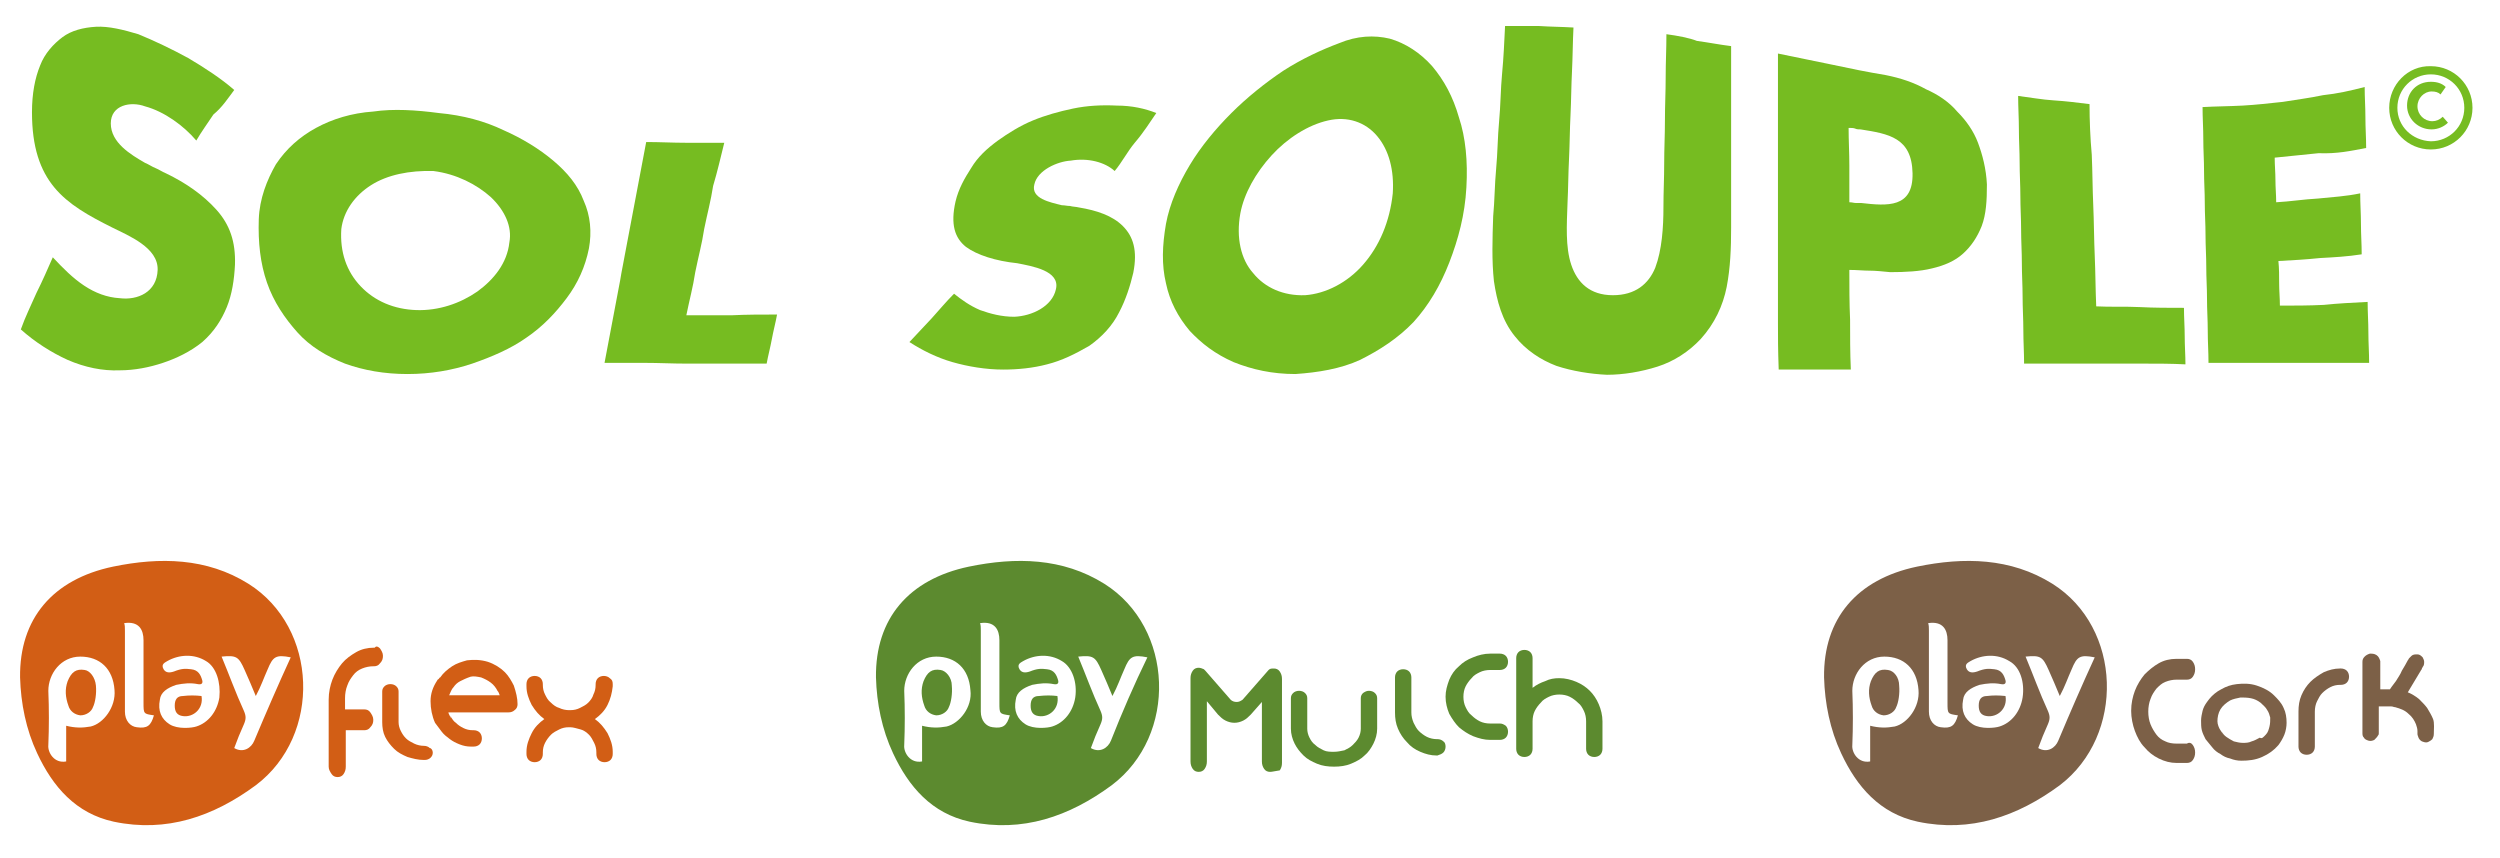 <?xml version="1.0" encoding="UTF-8"?> <svg xmlns="http://www.w3.org/2000/svg" xmlns:xlink="http://www.w3.org/1999/xlink" version="1.1" id="Calque_1" x="0px" y="0px" viewBox="0 0 336.2 115.4" style="enable-background:new 0 0 336.2 115.4;" xml:space="preserve"> <style type="text/css"> .st0{display:none;} .st1{display:inline;} .st2{fill:#C6DC9B;} .st3{fill:#80BA27;} .st4{fill:#979F8C;} .st5{fill:#6C7E65;} .st6{fill:#009FE3;} .st7{fill:none;stroke:#979F8C;stroke-width:5.637;stroke-linecap:round;stroke-linejoin:round;stroke-miterlimit:10;} .st8{fill:#76BC21;} .st9{clip-path:url(#SVGID_00000168812904116449481290000007923149478696283838_);} .st10{clip-path:url(#SVGID_00000170986947984469408000000011214638552850179723_);} .st11{fill:#7C6047;} .st12{fill:#D25E15;} .st13{fill:#5C8A2F;} </style> <g id="Calque_1_00000153669299522929836710000006972913484502447513_" class="st0"> <g class="st1"> <g> <path class="st2" d="M114.9,112.9l-0.1-0.7c-0.1-0.5-0.1-1.1-0.2-1.6c-0.2-1.2-0.3-2.4-0.4-3.6c-0.1-1.9,0-3.9,0-5.8 c0-1.5,0-3,0-4.6c0-1.8,0.4-3.1,1.3-3.9c0.6-0.5,1.3-0.8,2.1-0.8c0.1,0,0.1,0,0.2,0c3.1,0.1,6.5,0.6,7.4,3.8 c1.5,5.1-0.3,9.8-5.1,14c-0.9,0.8-2,1.4-3.1,2c-0.5,0.3-1,0.5-1.4,0.8L114.9,112.9z M118.7,88.2c-2.1,0-4.2,0.5-6.1,1.4 c-1.5,0.8-2.2,2.2-2.2,4.7c0.1,13.7,0.2,27.3,0.3,40.2c0,1.1,0.5,2.2,1.9,2.3h0.1c0.5,0,0.9-0.1,1.2-0.4c0.6-0.6,0.7-1.6,0.7-2.2 c0-4.3,0-9-0.2-15c-0.1-2.2,1.5-2.7,2.6-3c0.4-0.1,0.8-0.3,1.1-0.4c0.1-0.1,0.3-0.1,0.5-0.1c0.1,0,0.3,0,0.4,0 c0.4,0.1,1.4,0.4,1.7,0.9c1.9,3.3,5.5,9.8,5.6,9.9c0.5,0.6,1.5,2,2.6,2.2c0.1,0,0.1,0,0.2,0c0.4,0,0.7-0.1,1-0.4 c1.4-1.2,0.8-2.3-0.3-4c-0.1-0.2-0.3-0.4-0.4-0.6c-1.8-3-3.7-6.2-5.8-10c-1-1.8,0.1-2.7,1-3.5c0.2-0.2,0.5-0.4,0.7-0.7 c0.9-0.9,4.9-8.9,4-14.4c-0.4-2.1-2.2-4.1-4.8-5.4C122.8,88.6,120.8,88.2,118.7,88.2"></path> <path class="st2" d="M117.5,92.2c-0.7,0-1.4,0.2-1.9,0.7c-0.8,0.8-1.2,2-1.2,3.7c0,1.5,0,3.1,0,4.6c0,1.9,0,3.8,0,5.8 c0,1.2,0.2,2.4,0.4,3.6v0.1c0.1,0.5,0.1,1,0.2,1.5v0.2l0.2-0.1c0.4-0.3,0.9-0.5,1.3-0.8l0.1-0.1c1-0.6,2.1-1.2,3-2 c4.8-4.1,6.4-8.7,5-13.7C123.8,92.7,120.5,92.2,117.5,92.2C117.6,92.2,117.6,92.2,117.5,92.2 M114.9,113.2L114.9,113.2 c-0.2,0-0.2-0.1-0.3-0.2l-0.1-0.7c-0.1-0.5-0.1-1-0.2-1.5v-0.1c-0.2-1.2-0.3-2.4-0.4-3.6c-0.1-1.9,0-3.9,0-5.8c0-1.5,0-3,0-4.6 c0-1.9,0.4-3.3,1.3-4.2c0.6-0.6,1.5-0.9,2.5-0.9c3.2,0.1,6.7,0.6,7.6,4c1.5,5.3-0.3,10.1-5.2,14.3c-1,0.8-2.1,1.4-3.1,2l-0.1,0.1 c-0.4,0.2-0.9,0.5-1.3,0.8l-0.6,0.4C115,113.2,114.9,113.2,114.9,113.2 M118.7,88.5c-2.1,0-4.2,0.5-6,1.4c-1.4,0.7-2,2.1-2,4.5 c0.1,13.8,0.2,27.3,0.3,40.2c0,0.5,0.1,2,1.6,2h0.1c0.4,0,0.7-0.1,1-0.4c0.5-0.5,0.6-1.5,0.6-2c0-4.3,0-9-0.2-15 c-0.1-2.4,1.7-2.9,2.8-3.3c0.4-0.1,0.8-0.2,1.1-0.4c0.2-0.2,0.6-0.2,1.2-0.1c0.5,0.1,1.5,0.4,1.9,1c1.8,3,5,8.7,5.6,9.9 c0.4,0.6,1.4,1.9,2.4,2.1c0.3,0,0.7-0.1,1-0.3c1.2-1,0.8-1.8-0.4-3.6v-0.1c-0.1-0.2-0.2-0.4-0.3-0.5c-1.8-3-3.7-6.2-5.8-10 c-1.1-2,0.2-3.1,1.1-3.9c0.3-0.2,0.5-0.4,0.7-0.6c0.8-0.9,4.8-8.8,3.9-14.2c-0.4-2-2.1-4-4.6-5.2 C122.8,88.9,120.8,88.5,118.7,88.5 M112.8,137.2L112.8,137.2c-1.7-0.1-2.3-1.4-2.3-2.6c-0.1-12.9-0.2-26.4-0.3-40.2 c0-2.6,0.7-4.1,2.3-5c1.9-1,4-1.5,6.2-1.5c2.1,0,4.3,0.5,6.1,1.4c2.7,1.3,4.5,3.4,4.9,5.6c0.9,5.6-3.2,13.8-4.1,14.7 c-0.2,0.2-0.5,0.5-0.7,0.7c-0.9,0.8-1.9,1.6-1,3.2c2.1,3.7,4,7,5.8,10c0.1,0.2,0.2,0.4,0.3,0.5v0.1c1,1.5,1.9,3,0.2,4.4 c-0.5,0.4-0.9,0.5-1.4,0.5c-1.2-0.2-2.3-1.6-2.8-2.3v-0.1c-0.6-1.1-3.8-6.9-5.6-9.9c-0.2-0.4-1-0.7-1.5-0.8c-0.4-0.1-0.7,0-0.7,0 c-0.4,0.2-0.8,0.4-1.2,0.5c-1.1,0.4-2.5,0.8-2.4,2.7c0.2,6.1,0.3,10.7,0.2,15.1c0,0.6-0.1,1.8-0.8,2.4 C113.8,137,113.4,137.2,112.8,137.2"></path> <path class="st2" d="M115.6,111.4c0-0.3-0.1-0.6-0.1-1c-0.2-1.2-0.3-2.3-0.4-3.5c-0.1-1.9,0-3.9,0-5.8c0-1.5,0-3.1,0-4.6 s0.3-2.7,1-3.3c0.4-0.4,0.9-0.5,1.4-0.5h0.2l0,0c4.1,0.1,6,1,6.6,3.1c1.4,4.8-0.2,9.1-4.8,13.1c-0.9,0.7-1.9,1.3-2.9,1.9 C116.2,111.1,115.9,111.3,115.6,111.4 M117.5,91.9c-0.8,0-1.5,0.3-2.1,0.8c-0.8,0.8-1.3,2.2-1.3,3.9c0,1.5,0,3,0,4.6 c0,1.9,0,3.9,0,5.8c0,1.2,0.2,2.4,0.4,3.6c0.1,0.5,0.1,1.1,0.2,1.6l0.1,0.7l0.6-0.4c0.5-0.3,0.9-0.6,1.4-0.8 c1.1-0.6,2.1-1.2,3.1-2c4.9-4.2,6.6-8.9,5.1-14C124.1,92.5,120.8,92,117.5,91.9C117.6,91.9,117.6,91.9,117.5,91.9 M112.8,136.9 L112.8,136.9c-1.5,0-2-1.2-2-2.3c-0.1-13-0.3-26.5-0.3-40.2c0-2.5,0.7-3.9,2.2-4.7c1.9-1,4-1.4,6.1-1.4s4.1,0.5,6,1.4 c2.6,1.3,4.4,3.3,4.8,5.4c0.9,5.5-3.2,13.5-4,14.4c-0.2,0.2-0.5,0.4-0.7,0.7c-0.9,0.8-2,1.7-1,3.5c2.1,3.7,4,7,5.8,10 c0.1,0.2,0.3,0.4,0.4,0.6c1.1,1.7,1.7,2.8,0.3,4c-0.3,0.3-0.7,0.4-1,0.4c-0.1,0-0.1,0-0.2,0c-1.1-0.1-2.1-1.5-2.6-2.2 c0-0.1-3.7-6.6-5.6-9.9c-0.3-0.5-1.2-0.8-1.7-0.9c-0.2,0-0.3,0-0.4,0c-0.2,0-0.4,0.1-0.5,0.1c-0.3,0.2-0.7,0.3-1.1,0.4 c-1.1,0.4-2.7,0.9-2.6,3c0.2,6.1,0.3,10.7,0.2,15c0,0.6-0.1,1.6-0.7,2.2C113.7,136.7,113.3,136.9,112.8,136.9 M118.7,87.3 c-2.3,0-4.5,0.5-6.5,1.5c-2.4,1.2-2.6,3.7-2.6,5.5c0.1,13.7,0.2,27.3,0.3,40.2c0,1.8,1.1,3.1,2.7,3.2h0.1c0.7,0,1.3-0.2,1.8-0.7 c0.8-0.8,1-2,1-2.8c0-4.3,0-9-0.2-15.1c0-1.4,0.7-1.7,2-2.2c0.4-0.1,0.9-0.3,1.3-0.5h0.1c0.4,0,1.2,0.3,1.3,0.5 c1.9,3.3,5.5,9.8,5.6,9.9c0.6,0.8,1.7,2.4,3.2,2.6c0.1,0,0.2,0,0.3,0c0.6,0,1.1-0.2,1.6-0.6c2.1-1.7,0.9-3.6-0.1-5.1 c-0.1-0.2-0.3-0.4-0.4-0.6c-1.8-3-3.7-6.2-5.8-9.9c-0.6-1.1-0.1-1.6,0.8-2.4c0.3-0.2,0.5-0.5,0.8-0.7c1.2-1.3,5.2-9.5,4.2-15.2 l0,0c-0.4-2.4-2.4-4.6-5.2-6C123.1,87.8,120.9,87.3,118.7,87.3"></path> <path class="st2" d="M117.5,93.1c-0.5,0-0.9,0.2-1.2,0.5c-0.6,0.6-0.9,1.6-0.9,3.1s0,3.1,0,4.6c0,1.9,0,3.8,0,5.7 c0,1.2,0.2,2.3,0.4,3.5v0.2c0,0.1,0,0.2,0,0.3c0.1-0.1,0.3-0.2,0.4-0.2h0.1c1-0.6,2-1.1,2.9-1.9c4.5-3.9,6.1-8.1,4.8-12.8 c-0.6-2-2.4-2.8-6.3-2.9L117.5,93.1z M115.6,111.7L115.6,111.7c-0.2,0-0.2-0.1-0.3-0.2c0-0.2-0.1-0.5-0.1-0.7v-0.2 c-0.2-1.2-0.3-2.4-0.4-3.5c-0.1-1.9,0-3.9,0-5.8c0-1.5,0-3.1,0-4.6c0-1.6,0.3-2.8,1.1-3.5c0.4-0.4,1-0.6,1.6-0.6h0.2 c4.2,0.1,6.2,1.1,6.8,3.3c1.4,5-0.2,9.4-4.9,13.4c-0.9,0.8-2,1.4-3,1.9h-0.1C116.2,111.3,116,111.5,115.6,111.7L115.6,111.7 M117.5,92.2c-0.7,0-1.4,0.2-1.9,0.7c-0.8,0.8-1.2,2-1.2,3.7c0,1.5,0,3.1,0,4.6c0,1.9,0,3.8,0,5.8c0,1.2,0.2,2.4,0.4,3.6 c0.1,0.5,0.2,1.1,0.2,1.6v0.2l0.2-0.1c0.5-0.3,0.9-0.6,1.4-0.8c1.1-0.6,2.1-1.2,3-2c4.8-4.1,6.4-8.7,5-13.7 C123.8,92.8,120.5,92.3,117.5,92.2C117.6,92.2,117.6,92.2,117.5,92.2 M114.9,113.2L114.9,113.2c-0.2,0-0.2-0.1-0.3-0.2l-0.1-0.7 c-0.1-0.5-0.1-1.1-0.2-1.6c-0.2-1.2-0.3-2.4-0.4-3.6c0-1.9,0-3.9,0-5.8c0-1.5,0-3,0-4.6c0-1.9,0.4-3.3,1.3-4.2 c0.6-0.6,1.5-0.9,2.5-0.9c3.2,0.1,6.7,0.6,7.6,4c1.5,5.3-0.3,10.1-5.2,14.3c-1,0.8-2.1,1.4-3.1,2c-0.5,0.3-1,0.5-1.4,0.8 l-0.6,0.4C115,113.2,114.9,113.2,114.9,113.2 M118.7,88.5c-2.1,0-4.2,0.5-6,1.4c-1.4,0.7-2,2.1-2,4.5c0.1,13.7,0.2,27.2,0.3,40.2 c0,0.5,0.1,2,1.6,2h0.1c0.4,0,0.7-0.1,1-0.4c0.5-0.5,0.6-1.5,0.6-2c0-4.3,0-9-0.2-15c-0.1-2.4,1.7-2.9,2.8-3.3 c0.4-0.1,0.8-0.2,1.1-0.4c0.2-0.2,0.6-0.2,1.2-0.1c0.5,0.1,1.5,0.4,1.9,1c1.9,3.3,5.6,9.8,5.6,9.9c0.4,0.6,1.4,1.9,2.4,2 c0.3,0,0.7-0.1,1-0.3c1.2-1,0.8-1.8-0.4-3.6c-0.1-0.2-0.3-0.4-0.4-0.6c-1.8-3-3.7-6.3-5.8-10c-1.1-2,0.2-3.1,1.1-3.9 c0.3-0.2,0.5-0.4,0.7-0.6c0.8-0.9,4.8-8.8,3.9-14.2c-0.4-2-2.1-4-4.6-5.2C122.8,88.9,120.8,88.5,118.7,88.5 M112.8,137.2 L112.8,137.2c-1.7-0.1-2.3-1.4-2.3-2.6c-0.1-13-0.3-26.5-0.3-40.2c0-2.6,0.7-4.1,2.3-5c1.9-1,4-1.5,6.2-1.5 c2.1,0,4.3,0.5,6.1,1.4c2.7,1.3,4.5,3.4,4.9,5.6c0.9,5.6-3.2,13.8-4.1,14.7c-0.2,0.2-0.5,0.5-0.7,0.7c-0.9,0.8-1.9,1.6-1,3.2 c2.1,3.7,4,7,5.8,10c0.1,0.2,0.2,0.4,0.4,0.6c1,1.5,1.9,3,0.2,4.4c-0.5,0.4-0.9,0.5-1.4,0.5c-1.2-0.2-2.3-1.6-2.8-2.3 c-0.1-0.1-3.7-6.7-5.6-9.9c-0.2-0.4-1-0.7-1.5-0.8c-0.4-0.1-0.7,0-0.7,0c-0.4,0.2-0.8,0.4-1.2,0.5c-1.1,0.4-2.5,0.8-2.4,2.7 c0.2,6.1,0.3,10.7,0.2,15.1c0,0.6-0.1,1.8-0.8,2.4C113.8,137,113.4,137.2,112.8,137.2 M118.7,87.6c-2.2,0-4.4,0.5-6.4,1.5 c-2.2,1.1-2.5,3.5-2.5,5.2c0.1,13.7,0.2,27.2,0.3,40.2c0,1.7,1,2.8,2.5,2.9h0.1c0.7,0,1.2-0.2,1.6-0.6c0.7-0.7,0.9-1.8,0.9-2.6 c0-4.3,0-9-0.2-15.1c-0.1-1.7,1-2.1,2.2-2.4c0.4-0.1,0.9-0.3,1.2-0.5c0,0,0,0,0.1,0s0.1,0,0.2,0c0.4,0,1.3,0.3,1.6,0.6 c1.6,2.7,4.4,7.8,5.3,9.4c0.2,0.3,0.3,0.5,0.3,0.5c0.5,0.7,1.6,2.3,3,2.4c0.6,0.1,1.1-0.1,1.7-0.5c1.9-1.6,0.8-3.3-0.2-4.8 c-0.1-0.2-0.3-0.4-0.4-0.6c-1.8-3-3.7-6.2-5.8-10c-0.8-1.4,0-2,0.9-2.8c0.2-0.2,0.5-0.4,0.8-0.7c1.2-1.2,5.1-9.4,4.2-14.9 c-0.4-2.3-2.3-4.5-5.1-5.8C123.1,88.1,120.9,87.6,118.7,87.6 M112.8,138L112.8,138c-1.9-0.1-3.1-1.4-3.1-3.4 c-0.1-13-0.3-26.5-0.3-40.2c0-1.9,0.3-4.5,2.8-5.8c2-1,4.3-1.6,6.6-1.6c2.3,0,4.5,0.5,6.5,1.5c3,1.5,4.9,3.7,5.4,6.2 c0.9,5.7-3.1,14.1-4.3,15.4c-0.3,0.3-0.6,0.5-0.8,0.7c-1,0.8-1.3,1.2-0.8,2.1c2.1,3.7,4,6.9,5.8,9.9c0.1,0.2,0.2,0.4,0.4,0.6 c1,1.5,2.4,3.6,0.1,5.5c-0.7,0.5-1.4,0.8-2.1,0.7c-1.6-0.2-2.8-1.9-3.4-2.7c0,0-0.1-0.2-0.3-0.5c-0.9-1.7-3.7-6.7-5.3-9.4 c-0.1-0.1-0.8-0.4-1.1-0.4c-0.4,0.2-0.9,0.4-1.3,0.5c-1.3,0.4-1.8,0.7-1.8,1.9c0.2,6.1,0.3,10.7,0.2,15.1c0,0.9-0.2,2.2-1.1,3 C114.3,137.8,113.6,138,112.8,138"></path> <path class="st3" d="M83.2,92c0.2,0,0.4,0,0.5,0.2c0.9,0.6,0.5,2.5,0,4.8c-0.1,0.4-0.2,0.7-0.2,0.9c0,0.1-0.1,0.6-0.3,1.6 c-0.4,1.7-0.9,4.4-1,5.5l-3.7,20.5l-0.5,3.4c-0.3,2.1-1.3,8.6,0.9,9.3H79c0.4,0.1,0.6,0.1,0.7,0c0.3-0.2,0.7-0.8,1-2.9l0.7-2.8 l1.5-9.1l0.5-2.5c0.7-3.4,1.9-4.5,5.4-4.9c0.6-0.1,2.7-0.7,3.5-1c5.2-2.3,8.7-7,9.9-13.3c0.2-1.1,0.2-2.2,0-3.5 c-0.9-4.3-5.3-8.2-7.8-10.1c-5.8-3.4-15.1,0.5-16.5,2.6c-1,1.7-1.6,2.9-0.3,3.7c1.2,0.8,1.9,0.2,2.9-0.8c0.2-0.2,0.4-0.4,0.6-0.5 C82,92.4,82.7,92,83.2,92 M85.9,112.5c-0.4,0-0.7-0.2-0.8-0.3c-0.6-0.7-0.3-2,0-3.2c0.1-0.3,0.1-0.6,0.2-0.8l0.2-1 c0.7-4,1.4-7.9,1.9-11.9c0.2-1.8,0.6-3.4,1.7-4c0.9-0.4,2.1-0.1,3.8,1c2.7,1.7,5.4,4,5.4,7.5l0,0C98,107.4,93.9,111.6,85.9,112.5 L85.9,112.5z"></path> <path class="st3" d="M89.9,91.7c-0.2,0-0.4,0-0.6,0.1c-0.9,0.4-1.2,2-1.4,3.5c-0.6,4-1.2,7.8-1.9,11.8l-0.2,1.1 c0,0.2-0.1,0.5-0.2,0.8c-0.2,1-0.5,2.3-0.1,2.7c0.1,0.1,0.2,0.1,0.4,0.1H86c7.5-0.8,11.4-4.9,11.7-12.1c0-3.3-2.6-5.4-5.1-7 C91.5,92,90.6,91.7,89.9,91.7 M85.9,113c-0.5,0-0.9-0.2-1.2-0.5c-0.8-0.9-0.4-2.4-0.1-3.8c0.1-0.3,0.1-0.5,0.2-0.7l0.2-1.1 c0.7-4,1.4-7.8,1.9-11.8c0.3-1.9,0.6-3.7,2.1-4.4c1.1-0.5,2.5-0.2,4.3,1c2.8,1.8,5.7,4.2,5.7,8c-0.3,7.9-4.6,12.4-12.8,13.2 L85.9,113L85.9,113 M79,137.7L79,137.7c0.1,0,0.3,0.1,0.4,0.1c0.1-0.1,0.4-0.6,0.7-2.5l0.7-2.8l1.5-9.1l0.5-2.5 c0.8-3.7,2.1-4.9,5.9-5.4c0.4,0,2.2-0.6,3.4-0.9c5-2.2,8.4-6.8,9.5-12.9c0.2-1.1,0.2-2.1,0-3.3c-0.9-4.1-5.1-7.9-7.5-9.7 c-5.4-3.2-14.3,0.4-15.6,2.4c-1.1,1.8-1.2,2.4-0.4,2.9c0.8,0.5,1.1,0.3,2.2-0.7c0.2-0.2,0.4-0.4,0.6-0.5c1.1-0.9,1.8-1.3,2.5-1.3 c0.3,0,0.6,0.1,0.8,0.2c1.3,0.8,0.9,2.8,0.2,5.4v0.1c-0.1,0.3-0.2,0.6-0.2,0.8c0,0.1-0.1,0.5-0.3,1.6v0.1c-0.4,1.8-0.9,4.4-1,5.5 l-3.7,20.5l-0.5,3.5C77.5,136,78.4,137.4,79,137.7 M79.4,138.9c-0.2,0-0.4,0-0.6-0.1h-0.1h-0.1c-2.4-0.8-2-5.7-1.3-9.9l0.5-3.5 l3.7-20.5c0.1-1.1,0.7-3.8,1-5.5v-0.1c0.2-0.8,0.3-1.4,0.3-1.5c0-0.2,0.1-0.5,0.2-0.9v-0.1c0.3-1.3,0.9-3.7,0.3-4.1 c-0.1,0-0.1-0.1-0.2-0.1c-0.3,0-0.8,0.2-1.8,1c-0.2,0.1-0.3,0.3-0.5,0.5c-1,0.9-2,1.9-3.6,0.8c-1.8-1.2-0.8-3,0.1-4.5 c1.7-2.6,11.3-6.4,17.2-2.8c0,0,0,0,0.1,0c2.6,2,7,5.9,8,10.5c0.2,1.4,0.2,2.5,0,3.7c-1.2,6.5-4.8,11.3-10.2,13.7c0,0,0,0-0.1,0 s-2.9,0.9-3.6,1c-3.2,0.4-4.2,1.3-4.9,4.5l-0.5,2.5l-1.4,9.2l-0.7,2.8c-0.4,2.4-0.9,3-1.2,3.2C79.8,138.9,79.6,138.9,79.4,138.9"></path> <path class="st4" d="M155.2,104.6c-2,0-4.1,0.4-5.9,1.5c-7.2,4.1-13.2,13-10.2,20.1c4,7,9.2,10.5,16,10.7c0.1,0,0.1,0,0.2,0 c1.7,0,3.5-0.9,5.3-1.8l0.7-0.3c0.6-0.3,1-0.7,1.2-1.3c0.2-0.5,0.1-1.1-0.2-1.6c-0.1-0.2-0.5-0.8-1.3-0.8c-0.4,0-0.9,0.1-1.6,0.5 c-1.9,1-3.6,1.4-5.2,1.4c-4.3,0-7.5-3.2-9.9-6.3c-3-3.9-2.6-8.5,1.3-12.7c3-3.2,6.3-6,10.4-6c1.6,0,3.3,0.4,5.2,1.3 c1.1,0.5,1.8,1.4,2.1,2.4c0.2,0.8,0.1,1.7-0.4,2.4c-1.5,2.4-3.7,3-5.8,3c-0.8,0-1.7-0.1-2.4-0.2c-1-0.2-2-0.7-3-1.2 c-1.2-0.6-2.2-1.1-3-1.1c-0.5,0-0.9,0.2-1.2,0.5c-0.4,0.5-0.4,1.5-0.2,1.7c1.9,2.4,4.6,3.5,8.8,3.7c0.1,0,0.2,0,0.3,0 c3.1,0,10-1.6,10.9-6.1c0.7-2.3-0.3-4.8-2.8-6.7C162.2,105.9,158.7,104.6,155.2,104.6"></path> <path class="st4" d="M155.2,104.9c-2.1,0-4.1,0.5-5.7,1.4c-7.1,4-13,12.8-10.1,19.8c4,6.9,9.1,10.4,15.7,10.5c0.1,0,0.1,0,0.2,0 c1.6,0,3.3-0.8,5-1.7l0.8-0.4c0.5-0.2,0.9-0.6,1-1.1s0.1-0.9-0.2-1.4c-0.1-0.2-0.4-0.7-1.1-0.7c-0.4,0-0.9,0.2-1.5,0.5 c-1.8,1-3.6,1.5-5.3,1.5c-4.5,0-7.8-3.4-10.1-6.4c-3.1-4-2.6-8.8,1.4-13.1c2.8-3,6.2-6.1,10.6-6.1c1.7,0,3.5,0.5,5.3,1.4 c1.1,0.6,2,1.5,2.3,2.6c0.3,0.9,0.1,1.8-0.4,2.7c-1.3,2.1-3.3,3.2-6.1,3.2c-0.7,0-1.5-0.1-2.4-0.2c-1-0.2-2.1-0.7-3.1-1.2 c-1.1-0.6-2.1-1.1-2.8-1.1c-0.4,0-0.7,0.1-1,0.4c-0.3,0.4-0.3,1.2-0.2,1.4c1.8,2.3,4.5,3.4,8.6,3.6c0.1,0,0.2,0,0.3,0 c3.3,0,9.7-1.7,10.6-5.9c0.7-2.2-0.3-4.5-2.7-6.4C161.9,106.1,158.5,104.9,155.2,104.9 M155.3,137.2c-0.1,0-0.1,0-0.2,0 c-6.8-0.2-12.1-3.7-16.2-10.9c-3-7.3,3-16.3,10.4-20.5c1.8-1,3.8-1.5,6-1.5c3.3,0,7,1.2,9.4,3.2c2.6,2.1,3.6,4.6,2.9,7 c-1,4.9-8.6,6.5-11.5,6.3c-4.3-0.2-7.1-1.3-9-3.8c-0.3-0.4-0.2-1.6,0.2-2.1c0.4-0.4,0.9-0.6,1.5-0.6c0.9,0,1.9,0.5,3.1,1.1 c1,0.5,1.9,1,2.9,1.2c0.9,0.1,1.6,0.2,2.3,0.2c2.6,0,4.4-0.9,5.6-2.9c0.4-0.7,0.5-1.5,0.3-2.2c-0.3-0.9-1-1.7-2-2.2 c-1.7-0.9-3.4-1.3-5-1.3c-4.2,0-7.5,3-10.2,5.9c-3.8,4.1-4.3,8.6-1.3,12.4c2.2,2.9,5.4,6.2,9.7,6.2c1.6,0,3.3-0.5,5-1.4 c0.7-0.3,1.2-0.5,1.7-0.5c1,0,1.4,0.7,1.6,1c0.3,0.6,0.4,1.2,0.2,1.8c-0.2,0.6-0.7,1.2-1.3,1.5l-0.8,0.4 C158.8,136.4,157,137.2,155.3,137.2"></path> <path class="st4" d="M155.3,136.9c-0.1,0-0.1,0-0.2,0c-6.7-0.2-11.9-3.7-16-10.7c-2.9-7.2,3-16,10.2-20.1c1.8-1,3.8-1.5,5.9-1.5 c3.5,0,7,1.3,9.3,3.2c2.5,2,3.5,4.4,2.8,6.7c-0.9,4.5-7.8,6.1-10.9,6.1c-0.1,0-0.2,0-0.3,0c-4.2-0.2-6.9-1.3-8.8-3.7 c-0.2-0.3-0.1-1.3,0.2-1.7c0.4-0.4,0.8-0.5,1.2-0.5c0.8,0,1.8,0.5,3,1.1c1,0.5,2,1,3,1.2c0.7,0.1,1.5,0.2,2.4,0.2 c2.1,0,4.4-0.6,5.8-3c0.5-0.8,0.6-1.6,0.4-2.4c-0.3-1-1.1-1.8-2.1-2.4c-1.9-0.9-3.6-1.3-5.2-1.3c-4.2,0-7.5,2.8-10.4,6 c-3.9,4.2-4.4,8.8-1.3,12.7c2.4,3.1,5.6,6.3,9.9,6.3c1.6,0,3.3-0.4,5.2-1.4c0.7-0.4,1.2-0.5,1.6-0.5c0.8,0,1.2,0.6,1.3,0.8 c0.3,0.5,0.4,1.1,0.2,1.6c-0.2,0.6-0.6,1-1.2,1.3l-0.7,0.3C158.8,136,157,136.9,155.3,136.9 M155.2,103.8c-2.2,0-4.3,0.5-6.3,1.6 c-7.5,4.3-13.7,13.6-10.6,21.3c4.2,7.4,9.7,11,16.7,11.2h0.1c1.9,0,3.9-1,5.7-1.8l0.7-0.3c0.8-0.4,1.4-1,1.6-1.8 c0.2-0.8,0.1-1.6-0.3-2.3c-0.3-0.6-0.9-1.3-2.1-1.3c-0.5,0-1.2,0.2-2,0.6c-1.7,0.9-3.3,1.3-4.7,1.3c-4,0-7-3-9.2-5.9 c-2.8-3.5-2.3-7.8,1.3-11.6c2.8-3,6-5.7,9.9-5.7c1.5,0,3,0.4,4.7,1.2c0.8,0.4,1.5,1.1,1.7,1.8c0.2,0.6,0.1,1.2-0.3,1.8 c-1.1,1.8-2.7,2.6-5.2,2.6c-0.7,0-1.4-0.1-2.2-0.2c-0.8-0.1-1.8-0.6-2.7-1.1c-1.1-0.6-2.3-1.2-3.4-1.2c-0.7,0-1.3,0.2-1.9,0.8 c-0.6,0.8-0.8,2.2-0.3,2.9c2.6,3.3,6.4,3.9,9.5,4c0.1,0,0.3,0,0.4,0c3.7,0,10.7-1.9,11.7-6.8c0.8-2.6-0.3-5.4-3.1-7.6 C162.6,105.1,158.9,103.8,155.2,103.8"></path> <path class="st4" d="M155.2,104.9c-2.1,0-4.1,0.5-5.7,1.4c-7.1,4-13,12.8-10.1,19.8c4,6.9,9.1,10.4,15.7,10.5c0.1,0,0.1,0,0.2,0 c1.6,0,3.3-0.8,5-1.7l0.8-0.4c0.5-0.2,0.9-0.6,1-1.1s0.1-0.9-0.2-1.4c-0.1-0.2-0.4-0.7-1.1-0.7c-0.4,0-0.9,0.2-1.5,0.5 c-1.8,1-3.6,1.5-5.3,1.5c-4.5,0-7.8-3.4-10.1-6.4c-3.1-4-2.6-8.8,1.4-13.1c2.8-3,6.2-6.1,10.6-6.1c1.7,0,3.5,0.5,5.3,1.4 c1.1,0.6,2,1.5,2.3,2.6c0.3,0.9,0.1,1.8-0.4,2.7c-1.3,2.1-3.3,3.2-6.1,3.2c-0.7,0-1.5-0.1-2.4-0.2c-1-0.2-2.1-0.7-3.1-1.2 c-1.1-0.6-2.1-1.1-2.9-1.1c-0.4,0-0.7,0.1-1,0.4c-0.3,0.4-0.3,1.2-0.2,1.4c1.8,2.3,4.5,3.4,8.6,3.6c0.1,0,0.2,0,0.3,0 c3.3,0,9.7-1.7,10.6-5.9c0.7-2.2-0.3-4.5-2.7-6.4C161.9,106.1,158.5,104.9,155.2,104.9 M155.3,137.2c-0.1,0-0.1,0-0.2,0 c-6.8-0.2-12.1-3.7-16.2-10.9c-3-7.3,3-16.3,10.4-20.5c1.8-1,3.8-1.5,6-1.5c3.3,0,7,1.2,9.4,3.2c2.6,2.1,3.6,4.6,2.9,7 c-1,4.9-8.6,6.5-11.5,6.3c-4.3-0.2-7.1-1.3-9-3.8c-0.3-0.4-0.2-1.6,0.2-2.1c0.4-0.4,0.9-0.6,1.5-0.6c0.9,0,1.9,0.5,3.1,1.1 c1,0.5,1.9,1,2.9,1.2c0.9,0.1,1.6,0.2,2.3,0.2c2.6,0,4.4-0.9,5.6-2.9c0.4-0.7,0.5-1.5,0.3-2.2c-0.3-0.9-1-1.7-2-2.2 c-1.7-0.9-3.4-1.3-5-1.3c-4.2,0-7.5,3-10.2,5.9c-3.8,4.1-4.3,8.6-1.3,12.4c2.2,2.9,5.4,6.2,9.7,6.2c1.6,0,3.3-0.5,5-1.4 c0.7-0.3,1.2-0.5,1.7-0.5c1,0,1.4,0.7,1.6,1c0.3,0.6,0.4,1.2,0.2,1.8c-0.2,0.6-0.7,1.2-1.3,1.5l-0.8,0.4 C158.8,136.4,157,137.2,155.3,137.2 M148.7,113.6c1.2,0,2.4,0.7,3.5,1.2c0.9,0.5,1.8,1,2.6,1.1c3.6,0.6,5.8-0.1,7.1-2.3 c0.3-0.5,0.4-1,0.2-1.5c-0.2-0.7-0.7-1.3-1.5-1.7c-1.6-0.8-3.1-1.2-4.6-1.2l0,0c-3.6,0-6.5,2.3-8.9,4.8 C147.6,113.7,148.2,113.6,148.7,113.6 M155.2,104c-2.3,0-4.3,0.5-6.1,1.5c-7.4,4.2-13.5,13.4-10.5,20.9c4.1,7.2,9.5,10.8,16.5,11 h0.1c1.9,0,3.8-1,5.6-1.8l0.7-0.3c0.7-0.3,1.2-0.9,1.5-1.6c0.2-0.7,0.1-1.4-0.2-2.1c-0.3-0.5-0.8-1.1-1.8-1.1 c-0.5,0-1.2,0.2-1.9,0.6c-1.7,0.9-3.3,1.3-4.8,1.3c-4.2,0-7.3-3.2-9.5-6c-2.8-3.7-2.4-8,1.3-12c2.7-2.9,5.9-5.8,10.1-5.8l0,0 c1.6,0,3.2,0.4,4.8,1.3c0.9,0.5,1.6,1.2,1.8,2c0.2,0.7,0.1,1.4-0.3,2c-1.1,1.8-2.9,2.7-5.4,2.7c-0.7,0-1.4-0.1-2.2-0.2 c-0.9-0.1-1.9-0.7-2.8-1.1c-1.1-0.6-2.2-1.2-3.3-1.2c-0.6,0-1.2,0.2-1.7,0.7c-0.5,0.6-0.7,2-0.3,2.5c2.6,3.2,6.3,3.8,9.2,3.9 c0.1,0,0.3,0,0.4,0c3.1,0,10.4-1.6,11.4-6.5c0.8-2.5-0.3-5.2-3-7.3C162.3,105.3,158.6,104,155.2,104 M155.2,138.1H155 c-7.1-0.2-12.7-3.9-17-11.4c-3.2-7.8,3.1-17.3,10.7-21.7c1.9-1.1,4.1-1.6,6.4-1.6c3.6,0,7.3,1.3,10,3.4c2.9,2.3,4,5.2,3.2,7.9 c-1,4.8-7.7,7-12,7c-0.1,0-0.3,0-0.4,0c-3.1-0.1-7-0.7-9.7-4.1c-0.5-0.6-0.5-1.9,0-2.8c-3.5,3.7-3.9,7.8-1.3,11.2 c2.1,2.7,5,5.8,9,5.8c1.5,0,3-0.4,4.6-1.3c0.8-0.4,1.5-0.6,2.1-0.6c1,0,1.8,0.5,2.3,1.4c0.4,0.8,0.6,1.7,0.3,2.5 c-0.3,0.9-0.9,1.6-1.8,2l-0.7,0.3C159.2,137.1,157.2,138.1,155.2,138.1"></path> <path class="st4" d="M166.8,91.7c-0.5,0-1.1,0.2-1.8,1c-2.2,2.1-4.5,3.2-7,3.2c-0.6,0-1.2-0.1-1.8-0.2l0,0 c-0.2,0-0.4-0.1-0.6-0.1c-1,0-1.6,0.5-1.8,1.4c-0.1,0.5,0,1,0.3,1.4c0.4,0.5,1,0.9,1.7,1s1.4,0.1,2.1,0.1c1.5,0,3.1-0.2,4.6-0.6 c1.7-0.5,3.2-1.9,4.7-3.3l0.5-0.5c0.5-0.4,0.7-1,0.7-1.6c0-0.6-0.2-1.1-0.6-1.5C167.7,92,167.3,91.7,166.8,91.7"></path> <path class="st4" d="M155.5,96c-0.8,0-1.3,0.4-1.5,1.2c-0.1,0.4,0,0.8,0.2,1.2c0.3,0.5,0.9,0.8,1.5,0.9c2.1,0.3,4.3,0.1,6.6-0.5 c1.6-0.4,3.1-1.8,4.6-3.2l0.5-0.5c0.4-0.4,0.6-0.9,0.6-1.4s-0.2-0.9-0.6-1.3c-0.1-0.1-0.4-0.4-0.8-0.4c-0.5,0-1,0.3-1.6,0.9 c-2.7,2.7-5.7,3.7-9,3.1h-0.1C155.8,96,155.7,96,155.5,96 M157.8,99.9c-0.7,0-1.4,0-2.1-0.1c-0.8-0.1-1.5-0.6-1.9-1.2 c-0.3-0.5-0.4-1.1-0.3-1.6c0.3-1.3,1.2-1.8,2.7-1.6h0.2c3.1,0.5,5.8-0.5,8.3-3c0.7-0.7,1.4-1.1,2-1.1c0.7,0,1.1,0.4,1.2,0.6 c0.5,0.5,0.7,1.1,0.7,1.7c0,0.7-0.3,1.3-0.8,1.8l-0.5,0.5c-1.5,1.4-3.1,2.8-4.8,3.3C160.9,99.7,159.4,99.9,157.8,99.9"></path> <path class="st4" d="M158,95.9c2.5,0,4.8-1.1,7-3.2c0.8-0.8,1.4-1,1.8-1c0.5,0,0.9,0.3,1,0.5c0.4,0.4,0.7,0.9,0.6,1.5 c0,0.6-0.3,1.2-0.7,1.6l-0.5,0.5c-1.5,1.4-3,2.8-4.7,3.3c-1.6,0.4-3.1,0.6-4.6,0.6c-0.7,0-1.4,0-2.1-0.1c-0.7-0.1-1.4-0.5-1.7-1 c-0.3-0.4-0.4-0.9-0.3-1.4c0.2-0.9,0.8-1.4,1.8-1.4c0.2,0,0.4,0,0.6,0.1l0,0C156.8,95.8,157.4,95.9,158,95.9 M166.8,90.8 c-0.7,0-1.5,0.3-2.4,1.3c-2,2-4.1,3-6.4,3c-0.5,0-1,0-1.5-0.1c-0.3-0.1-0.7-0.1-0.9-0.1c-1.4,0-2.3,0.7-2.6,2.1 c-0.2,0.7,0,1.5,0.4,2.1c0.5,0.7,1.4,1.3,2.3,1.4c0.7,0.1,1.4,0.1,2.2,0.1c1.6,0,3.2-0.2,4.9-0.7c1.9-0.5,3.6-2.1,5.1-3.5 l0.5-0.5c0.6-0.6,1-1.4,1-2.2c0-0.8-0.3-1.6-0.9-2.1C168.1,91.2,167.5,90.8,166.8,90.8"></path> <path class="st4" d="M155.5,96c-0.8,0-1.3,0.4-1.5,1.2c-0.1,0.4,0,0.8,0.2,1.2c0.3,0.5,0.9,0.8,1.5,0.9c2.1,0.3,4.3,0.1,6.6-0.5 c1.6-0.4,3.1-1.8,4.6-3.2l0.6-0.5c0.4-0.4,0.6-0.9,0.6-1.4s-0.2-0.9-0.6-1.3c-0.1-0.1-0.4-0.4-0.8-0.4c-0.5,0-1,0.3-1.6,0.9 c-2.7,2.7-5.7,3.7-9,3.1C155.9,96,155.7,96,155.5,96 M157.8,99.9c-0.7,0-1.4,0-2.1-0.1c-0.8-0.1-1.5-0.6-1.9-1.1 c-0.3-0.5-0.4-1.1-0.3-1.6c0.3-1.3,1.2-1.8,2.7-1.6c3.2,0.6,5.9-0.4,8.5-3c0.7-0.7,1.4-1.1,2-1.1c0.7,0,1.1,0.4,1.2,0.6 c0.5,0.5,0.8,1.1,0.7,1.7c0,0.7-0.3,1.3-0.8,1.8l-0.5,0.5c-1.5,1.4-3.1,2.8-4.8,3.3C160.9,99.7,159.4,99.9,157.8,99.9 M155.5,95.1c-1.3,0-2.1,0.6-2.3,1.8c-0.1,0.7,0,1.3,0.4,1.9c0.5,0.7,1.2,1.1,2.1,1.3c2.2,0.3,4.6,0.1,6.9-0.5 c1.8-0.5,3.5-2,5-3.4l0.5-0.5c0.6-0.5,0.9-1.3,0.9-2c0-0.7-0.3-1.4-0.8-1.9c-0.3-0.3-0.8-0.6-1.5-0.6s-1.5,0.4-2.2,1.2 c-2.5,2.5-5.1,3.4-8.1,2.9C156.1,95.1,155.8,95.1,155.5,95.1 M157.8,100.8c-0.7,0-1.5,0-2.2-0.1c-1-0.2-2-0.7-2.5-1.5 c-0.5-0.7-0.6-1.5-0.4-2.3c0.4-1.8,1.9-2.6,3.9-2.2c2.8,0.5,5.2-0.4,7.6-2.7c0.9-0.9,1.8-1.3,2.6-1.3s1.5,0.4,1.9,0.8 c0.7,0.6,1,1.5,1,2.3c0,0.9-0.4,1.8-1.1,2.4l-0.5,0.5c-1.5,1.4-3.2,3-5.2,3.5C161.1,100.6,159.4,100.8,157.8,100.8"></path> <path class="st2" d="M250.6,101.9c-2,0-4.1,0.4-5.9,1.5c-7.2,4.1-13.2,13-10.2,20.1c4,7,9.2,10.5,16,10.7c0.1,0,0.1,0,0.2,0 c1.7,0,3.5-0.9,5.3-1.8l0.7-0.3c0.6-0.3,1-0.7,1.2-1.3c0.2-0.5,0.1-1.1-0.2-1.6c-0.1-0.2-0.5-0.8-1.3-0.8c-0.4,0-0.9,0.1-1.6,0.5 c-1.9,1-3.6,1.4-5.2,1.4c-4.3,0-7.5-3.2-9.9-6.3c-3-3.9-2.5-8.6,1.3-12.7c3-3.2,6.3-6,10.4-6c1.6,0,3.3,0.4,5.2,1.3 c1.1,0.5,1.8,1.4,2.1,2.4c0.2,0.8,0.1,1.7-0.4,2.4c-1.5,2.4-3.7,3-5.8,3c-0.8,0-1.7-0.1-2.4-0.2c-1-0.2-2-0.7-3-1.2 c-1.2-0.6-2.2-1.1-3-1.1c-0.5,0-0.9,0.2-1.2,0.5c-0.4,0.5-0.4,1.5-0.2,1.7c1.9,2.4,4.6,3.5,8.8,3.7c0.1,0,0.2,0,0.3,0 c3.1,0,10-1.6,10.9-6.1c0.7-2.3-0.3-4.8-2.8-6.7C257.6,103.2,254.1,101.9,250.6,101.9"></path> <path class="st2" d="M250.6,102.2c-2.1,0-4.1,0.5-5.7,1.4c-7.1,4-13,12.8-10.1,19.8c4,6.9,9.1,10.4,15.7,10.5c0.1,0,0.1,0,0.2,0 c1.6,0,3.3-0.9,5-1.7l0.8-0.4c0.5-0.2,0.9-0.6,1-1.1s0.1-0.9-0.2-1.4c-0.1-0.2-0.4-0.7-1.1-0.7c-0.4,0-0.9,0.2-1.5,0.5 c-1.8,1-3.6,1.5-5.3,1.5c-4.5,0-7.8-3.4-10.1-6.4c-3.1-4-2.6-8.8,1.4-13.1c2.8-3,6.2-6.1,10.6-6.1c1.7,0,3.5,0.5,5.3,1.4 c1.1,0.6,2,1.5,2.3,2.6c0.3,0.9,0.1,1.8-0.4,2.7c-1.3,2.1-3.3,3.2-6.1,3.2c-0.7,0-1.5-0.1-2.4-0.2c-1-0.2-2.1-0.7-3.1-1.2 c-1.1-0.6-2.1-1.1-2.9-1.1c-0.4,0-0.7,0.1-1,0.4c-0.3,0.4-0.3,1.2-0.2,1.4c1.8,2.3,4.5,3.4,8.6,3.6c0.1,0,0.2,0,0.3,0 c3.3,0,9.7-1.7,10.6-5.9c0.7-2.2-0.3-4.5-2.7-6.4C257.3,103.3,253.9,102.2,250.6,102.2 M250.7,134.5c-0.1,0-0.1,0-0.2,0 c-6.8-0.2-12.1-3.7-16.2-10.9c-3-7.3,3-16.3,10.4-20.5c1.8-1,3.8-1.5,6-1.5c3.3,0,7,1.2,9.4,3.2c2.6,2.1,3.6,4.6,2.9,7 c-1,4.7-8.1,6.3-11.2,6.3c-0.1,0-0.2,0-0.3,0c-4.3-0.2-7.1-1.3-9-3.8c-0.3-0.4-0.2-1.6,0.2-2.1c0.4-0.4,0.9-0.6,1.5-0.6 c0.9,0,1.9,0.5,3.1,1.1c1,0.5,1.9,1,2.9,1.2c0.9,0.1,1.6,0.2,2.3,0.2c2.6,0,4.4-0.9,5.6-2.9c0.4-0.7,0.5-1.5,0.3-2.2 c-0.3-0.9-1-1.7-2-2.2c-1.8-0.9-3.4-1.3-5-1.3c-4.2,0-7.5,3-10.2,5.9c-3.8,4.1-4.3,8.6-1.3,12.4c2.2,2.9,5.4,6.2,9.7,6.2 c1.6,0,3.3-0.5,5-1.4c0.7-0.3,1.2-0.5,1.7-0.5c1,0,1.4,0.7,1.6,1c0.3,0.6,0.4,1.2,0.2,1.9c-0.2,0.6-0.7,1.2-1.3,1.5l-0.8,0.2 C254.2,133.6,252.4,134.5,250.7,134.5"></path> <path class="st2" d="M250.7,134.2c-0.1,0-0.1,0-0.2,0c-6.7-0.2-11.9-3.7-16-10.7c-2.9-7.2,3-16,10.2-20.1c1.8-1,3.8-1.5,5.9-1.5 c3.5,0,7,1.3,9.3,3.2c2.5,2,3.5,4.4,2.8,6.7c-0.9,4.5-7.8,6.1-10.9,6.1c-0.1,0-0.2,0-0.3,0c-4.2-0.2-6.9-1.3-8.8-3.7 c-0.2-0.3-0.1-1.3,0.2-1.7c0.4-0.4,0.8-0.5,1.2-0.5c0.8,0,1.8,0.5,3,1.1c1,0.5,2,1,3,1.2c0.7,0.1,1.5,0.2,2.4,0.2 c2.1,0,4.4-0.6,5.8-3c0.5-0.8,0.6-1.6,0.4-2.4c-0.3-1-1.1-1.8-2.1-2.4c-1.9-0.9-3.6-1.3-5.2-1.3c-4.2,0-7.5,2.8-10.4,6 c-3.9,4.2-4.4,8.8-1.3,12.7c2.4,3.1,5.6,6.3,9.9,6.3c1.6,0,3.3-0.4,5.2-1.4c0.7-0.4,1.2-0.5,1.6-0.5c0.8,0,1.2,0.6,1.3,0.8 c0.3,0.5,0.4,1.1,0.2,1.6c-0.2,0.6-0.6,1-1.2,1.3l-0.7,0.3C254.2,133.3,252.4,134.2,250.7,134.2 M250.6,101 c-2.2,0-4.3,0.5-6.3,1.6c-7.5,4.3-13.7,13.6-10.6,21.3c4.2,7.4,9.7,11,16.7,11.2h0.2c1.9,0,3.9-1,5.7-1.8l0.7-0.3 c0.8-0.4,1.4-1,1.6-1.8s0.1-1.6-0.3-2.3c-0.3-0.6-0.9-1.3-2.1-1.3c-0.5,0-1.2,0.2-2,0.6c-1.7,0.9-3.3,1.3-4.7,1.3 c-4,0-7-3-9.3-5.9c-2.7-3.5-2.3-7.8,1.3-11.6c2.8-3,5.9-5.7,9.8-5.7c1.5,0,3,0.4,4.7,1.2c0.8,0.4,1.5,1.1,1.7,1.8 c0.2,0.6,0.1,1.2-0.3,1.8c-1.1,1.8-2.7,2.6-5.2,2.6c-0.7,0-1.4-0.1-2.2-0.2c-0.8-0.1-1.8-0.6-2.7-1.1c-1.1-0.6-2.3-1.2-3.4-1.2 c-0.7,0-1.3,0.2-1.9,0.8c-0.6,0.8-0.8,2.2-0.3,2.9c2.6,3.3,6.4,3.9,9.5,4c0.1,0,0.3,0,0.4,0c3.7,0,10.7-1.9,11.7-6.8 c0.8-2.6-0.3-5.4-3.1-7.6C258,102.4,254.3,101,250.6,101"></path> <path class="st2" d="M250.6,102.2c-2.1,0-4.1,0.5-5.7,1.4c-7.1,4-13,12.8-10.1,19.8c4,6.9,9.1,10.4,15.7,10.5c0.1,0,0.1,0,0.2,0 c1.6,0,3.3-0.8,5-1.7l0.8-0.4c0.5-0.2,0.9-0.6,1-1.1s0.1-0.9-0.2-1.4c-0.1-0.2-0.4-0.7-1.1-0.7c-0.4,0-0.9,0.2-1.5,0.5 c-1.8,1-3.6,1.5-5.3,1.5c-4.5,0-7.8-3.4-10.1-6.4c-3.1-4-2.6-8.8,1.4-13.1c2.8-3,6.2-6.1,10.6-6.1c1.7,0,3.5,0.5,5.3,1.4 c1.1,0.6,2,1.5,2.3,2.6c0.3,0.9,0.1,1.8-0.4,2.7c-1.3,2.1-3.3,3.2-6.1,3.2c-0.7,0-1.5-0.1-2.4-0.2c-1-0.2-2.1-0.7-3.1-1.2 c-1.1-0.6-2.1-1.1-2.9-1.1c-0.4,0-0.7,0.1-1,0.4c-0.3,0.4-0.3,1.2-0.2,1.4c1.8,2.3,4.5,3.4,8.6,3.6c0.1,0,0.2,0,0.3,0 c3.3,0,9.7-1.7,10.6-5.9c0.7-2.2-0.3-4.5-2.7-6.4C257.3,103.3,253.9,102.2,250.6,102.2 M250.7,134.5c-0.1,0-0.1,0-0.2,0 c-6.8-0.2-12.1-3.7-16.2-10.9c-3-7.3,3-16.3,10.4-20.5c1.8-1,3.8-1.5,6-1.5c3.4,0,6.9,1.2,9.4,3.2c2.6,2.1,3.6,4.6,2.9,7 c-1,4.7-8.1,6.3-11.2,6.3c-0.1,0-0.2,0-0.3,0c-4.3-0.2-7.1-1.3-9-3.8c-0.3-0.4-0.2-1.6,0.2-2.1c0.4-0.4,0.9-0.6,1.5-0.6 c0.9,0,1.9,0.5,3.1,1.1c1,0.5,1.9,1,2.9,1.2c0.9,0.1,1.6,0.2,2.3,0.2c2.6,0,4.4-0.9,5.6-2.9c0.4-0.7,0.5-1.5,0.3-2.2 c-0.3-0.9-1-1.7-2-2.2c-1.7-0.9-3.4-1.3-5-1.3c-4.2,0-7.5,3-10.2,5.9c-3.8,4.1-4.3,8.6-1.3,12.4c2.2,2.9,5.4,6.2,9.7,6.2 c1.6,0,3.3-0.5,5-1.4c0.7-0.3,1.2-0.5,1.7-0.5c1,0,1.4,0.7,1.6,1c0.3,0.6,0.4,1.2,0.2,1.8c-0.2,0.6-0.7,1.2-1.3,1.5l-0.8,0.4 C254.2,133.6,252.4,134.5,250.7,134.5 M244.1,110.8c1.2,0,2.4,0.7,3.5,1.2c0.9,0.5,1.8,1,2.6,1.1c3.6,0.6,5.8-0.1,7.1-2.3 c0.3-0.5,0.4-1,0.2-1.5c-0.2-0.7-0.7-1.3-1.5-1.7c-1.6-0.8-3.1-1.2-4.6-1.2l0,0c-3.6,0-6.5,2.3-8.9,4.8 C243,111,243.6,110.8,244.1,110.8 M250.6,101.3c-2.3,0-4.3,0.5-6.1,1.5c-7.4,4.2-13.5,13.4-10.5,20.9c4.1,7.2,9.5,10.8,16.5,11 h0.1c1.9,0,3.8-1,5.6-1.8l0.7-0.3c0.7-0.3,1.2-0.9,1.5-1.6c0.2-0.7,0.1-1.4-0.2-2.1c-0.3-0.5-0.8-1.1-1.8-1.1 c-0.5,0-1.2,0.2-1.9,0.6c-1.7,0.9-3.3,1.3-4.8,1.3c-4.2,0-7.3-3.2-9.5-6c-2.8-3.7-2.4-8,1.3-12c2.7-2.9,5.9-5.8,10.1-5.8l0,0 c1.6,0,3.2,0.4,4.9,1.3c0.9,0.5,1.6,1.2,1.8,2c0.2,0.7,0.1,1.4-0.3,2c-1.1,1.8-2.9,2.7-5.4,2.7c-0.7,0-1.4-0.1-2.2-0.2 c-0.9-0.1-1.9-0.6-2.8-1.1c-1.1-0.6-2.2-1.2-3.3-1.2c-0.6,0-1.2,0.2-1.7,0.7c-0.5,0.6-0.7,2-0.3,2.5c2.6,3.2,6.3,3.8,9.2,3.9 c0.1,0,0.3,0,0.4,0c3.1,0,10.4-1.6,11.4-6.5c0.8-2.5-0.3-5.2-3-7.3C257.7,102.5,254,101.3,250.6,101.3 M250.6,135.3h-0.2 c-7.1-0.2-12.7-3.9-17-11.4c-3.2-7.8,3.1-17.3,10.7-21.7c1.9-1.1,4.1-1.6,6.4-1.6c3.6,0,7.3,1.3,10,3.4c2.9,2.3,4,5.2,3.2,7.9 c-1,4.8-7.7,7-11.9,7c-0.1,0-0.3,0-0.4,0c-3.1-0.1-7-0.7-9.7-4.1c-0.5-0.6-0.5-1.9,0-2.8c-3.4,3.7-3.9,7.8-1.3,11.2 c2.1,2.7,5,5.8,9,5.8c1.5,0,3-0.4,4.6-1.3c0.8-0.4,1.5-0.6,2.2-0.6c1,0,1.8,0.5,2.3,1.4c0.4,0.8,0.5,1.7,0.3,2.5 c-0.3,0.9-0.9,1.6-1.8,2l-0.7,0.3C254.6,134.4,252.6,135.3,250.6,135.3"></path> <path class="st3" d="M230.4,91.6c1.5-1.7,2.4-5.7,5.4-3.5c2.7,2-0.3,4.6-1.5,6.6c-5.9,9-9.3,19.2-14.2,28.8 c-0.8,1.7-1.9,3.5-4.2,3.1c-2.2-0.3-2.6-2.3-2.9-4.1c-1.4-8.4-2.8-16.9-4-25.3c-0.2-1.5,0.2-3.4,2.5-3.4s1.9,1.8,2.1,3.3 c1,6.3,2,12.6,3.1,18.9c0.1,0.3,0.5,0.8,0.7,0.8c0.3,0,0.7-0.4,0.8-0.7C222.3,107.9,226.4,99.7,230.4,91.6L230.4,91.6z"></path> <path class="st3" d="M211.6,94L211.6,94c-0.8,0-1.4,0.2-1.7,0.7c-0.6,0.7-0.6,1.8-0.5,2.4c1,6.9,2.2,14,3.3,20.8l0.7,4.5 c0.3,2,0.7,3.6,2.7,3.9s3-1.2,3.9-3c1.8-3.5,3.4-7.1,5-10.7c2.7-6.1,5.5-12.4,9.2-18.1c0.2-0.4,0.5-0.7,0.8-1.2 c0.9-1.2,1.9-2.5,1.7-3.6c-0.1-0.5-0.4-1-1-1.4c-0.6-0.5-1.2-0.7-1.7-0.5c-0.9,0.2-1.6,1.3-2.2,2.4c-0.3,0.6-0.7,1.2-1.1,1.6 l-2,3.9c-3.4,6.8-6.8,13.7-10.2,20.5c-0.2,0.3-0.7,0.9-1.1,0.8c-0.4-0.1-0.9-0.6-1-1.1c-1-6-2.1-12.4-3.1-18.9 c0-0.3-0.1-0.6-0.1-0.9C213.2,94.9,213.1,94,211.6,94 M216.5,126.9c-0.2,0-0.4,0-0.6,0c-2.5-0.4-2.9-2.7-3.1-4.4l-0.7-4.5 c-1.1-6.8-2.3-13.9-3.3-20.8c-0.1-0.7-0.2-2,0.6-2.9c0.5-0.6,1.2-0.9,2.1-0.9l0,0c2.1,0,2.2,1.5,2.3,2.7c0,0.3,0,0.6,0.1,0.9 c1,6.5,2.1,13,3.1,18.9c0,0.2,0.4,0.6,0.5,0.6s0.4-0.3,0.6-0.5c3.4-6.8,6.8-13.6,10.2-20.5l1.9-3.9c0,0,0-0.1,0.1-0.1 c0.4-0.4,0.7-1,1.1-1.6c0.7-1.2,1.4-2.4,2.6-2.6c0.7-0.1,1.4,0.1,2.1,0.6c0.7,0.5,1.1,1.1,1.2,1.8c0.2,1.4-0.9,2.8-1.8,4 c-0.3,0.4-0.6,0.8-0.8,1.1c-3.7,5.7-6.5,12-9.2,18c-1.6,3.5-3.2,7.2-5,10.7C219.7,124.9,218.7,126.9,216.5,126.9"></path> <path class="st3" d="M216.5,127.1c-0.2,0-0.4,0-0.6,0c-2.6-0.4-3-2.9-3.3-4.5l-0.7-4.4c-1.1-6.9-2.3-13.9-3.3-20.9 c-0.1-0.7-0.2-2.1,0.6-3c0.5-0.6,1.3-0.9,2.2-0.9l0,0c2.3,0,2.4,1.6,2.4,2.8c0,0.3,0,0.6,0.1,0.8c1,6.6,2.1,13,3,18.9 c0,0.1,0.3,0.4,0.4,0.5c0,0,0.3-0.3,0.4-0.5c3.4-6.9,6.9-13.8,10.3-20.7l1.8-3.5v-0.1l0.2-0.2c0.4-0.4,0.7-1,1-1.5 c0.7-1.2,1.5-2.5,2.7-2.7c0.7-0.1,1.4,0.1,2.3,0.7c0.7,0.5,1.2,1.2,1.3,1.9c0.2,1.4-0.9,2.9-1.9,4.2c-0.3,0.4-0.6,0.8-0.8,1.1 c-3.7,5.7-6.5,12-9.2,18c-1.6,3.5-3.2,7.2-5,10.7C219.9,124.9,218.8,127.1,216.5,127.1 M211.6,94.1L211.6,94.1 c-0.7,0-1.3,0.2-1.6,0.6c-0.6,0.7-0.5,1.7-0.4,2.3c1,7,2.2,14.1,3.3,20.9l0.7,4.4c0.3,2,0.7,3.5,2.5,3.8c1.9,0.3,2.8-1.2,3.7-2.9 c1.8-3.5,3.4-7.1,5-10.7c2.7-6.1,5.5-12.4,9.2-18.2c0.2-0.4,0.5-0.8,0.8-1.2c0.9-1.1,1.8-2.4,1.7-3.5c-0.1-0.5-0.4-0.9-0.9-1.3 c-0.6-0.4-1.1-0.6-1.6-0.5c-0.8,0.2-1.5,1.3-2.1,2.3c-0.3,0.6-0.7,1.2-1.1,1.6l-1.9,3.7c-3.4,6.9-6.9,13.8-10.3,20.7 c-0.2,0.4-0.7,1-1.3,0.9c-0.5-0.1-1-0.7-1.1-1.2c-1-6-2-12.4-3.1-18.9c0-0.3-0.1-0.6-0.1-0.9C213,94.8,212.9,94.1,211.6,94.1"></path> <path class="st3" d="M211.5,94.4c-0.6,0-1.1,0.2-1.4,0.5c-0.5,0.6-0.5,1.6-0.4,2.1c1,7,2.2,14.1,3.3,20.9l0.7,4.4 c0.3,1.9,0.7,3.3,2.3,3.5c1.7,0.2,2.6-1.1,3.4-2.8c1.8-3.5,3.4-7.1,5-10.6c2.7-6.1,5.5-12.4,9.3-18.2c0.3-0.4,0.6-0.8,0.9-1.2 c0.8-1.1,1.8-2.3,1.6-3.3c-0.1-0.4-0.3-0.8-0.8-1.1c-0.5-0.4-1-0.5-1.3-0.5c-0.7,0.1-1.3,1.2-1.9,2.2c-0.3,0.6-0.7,1.2-1.1,1.6 l-1.8,3.7c-3.4,6.9-6.9,13.8-10.3,20.7c-0.2,0.4-0.8,1.2-1.6,1.1c-0.7-0.1-1.3-0.8-1.4-1.4c-1-6-2-12.4-3.1-18.9 c0-0.3-0.1-0.6-0.1-0.9C212.7,94.8,212.7,94.4,211.5,94.4L211.5,94.4z M216.5,126.5c-0.2,0-0.3,0-0.5,0c-2-0.3-2.4-2-2.8-4 l-0.7-4.4c-1.1-6.8-2.3-13.9-3.3-20.9c-0.1-0.6-0.1-1.8,0.5-2.5c0.4-0.5,1-0.7,1.8-0.7l0,0c1.7,0,1.8,1,1.8,2.2 c0,0.3,0,0.6,0.1,0.9c1,6.6,2.1,13,3.1,18.9c0.1,0.4,0.5,0.9,0.9,0.9c0.3,0,0.8-0.4,1-0.8c3.4-6.9,6.9-13.8,10.3-20.7l1.9-3.7 c0,0,0,0,0-0.1c0.4-0.4,0.7-1,1.1-1.6c0.7-1.1,1.3-2.2,2.3-2.4c0.5-0.1,1.1,0.1,1.8,0.6c0.6,0.4,0.9,0.9,1,1.5 c0.2,1.2-0.8,2.5-1.7,3.7c-0.3,0.4-0.6,0.8-0.8,1.1c-3.7,5.7-6.5,12-9.2,18.1c-1.6,3.5-3.2,7.2-5,10.7 C219.2,124.9,218.3,126.5,216.5,126.5 M211.6,93.5c-0.9,0-1.6,0.3-2.1,0.8c-0.7,0.8-0.7,2.1-0.6,2.8c1,7,2.2,14.1,3.3,20.9 l0.7,4.4c0.3,1.6,0.6,3.9,3,4.3c0.2,0,0.4,0,0.5,0c2.1,0,3.1-2,3.8-3.3c1.8-3.5,3.4-7.1,4.9-10.6v-0.1c2.7-6.1,5.5-12.4,9.2-18.1 c0.2-0.3,0.5-0.7,0.8-1.1c1-1.3,2-2.7,1.8-4c-0.1-0.6-0.5-1.2-1.1-1.7c-0.7-0.5-1.4-0.7-2-0.6c-1.1,0.2-1.8,1.4-2.5,2.6 c-0.4,0.6-0.7,1.2-1.1,1.6l-0.1,0.1v0.1l-1.8,3.5c-3.4,6.9-6.9,13.8-10.3,20.7c-0.1,0.3-0.5,0.5-0.5,0.5 c-0.1,0.1-0.2,0.1-0.3,0.1c-0.2-0.1-0.5-0.4-0.6-0.7c-1-6-2-12.4-3-18.9c0-0.3-0.1-0.6-0.1-0.9C213.6,94.9,213.5,93.5,211.6,93.5 M216.5,127.3c-0.2,0-0.4,0-0.6,0c-2.8-0.4-3.2-3.1-3.5-4.7l-0.7-4.4c-1.1-6.8-2.3-13.9-3.3-20.9c-0.1-0.8-0.2-2.2,0.7-3.2 c0.6-0.7,1.4-1,2.5-1c2.6,0,2.7,1.9,2.8,3.1c0,0.3,0,0.5,0.1,0.8c1,6.6,2.1,13,3,18.9c0,0,0,0.1,0.1,0.1c0.1-0.1,0.1-0.1,0.1-0.2 c3.4-6.9,6.9-13.8,10.3-20.7l1.7-3.4c0-0.1,0-0.2,0.1-0.3l0.2-0.2c0.3-0.4,0.7-0.9,1-1.5c0.8-1.3,1.5-2.6,2.9-2.8 c0.8-0.2,1.6,0.1,2.5,0.7c0.8,0.6,1.3,1.3,1.4,2.1c0.2,1.6-0.9,3.1-1.9,4.4c-0.3,0.4-0.6,0.8-0.8,1.1c-3.7,5.7-6.5,11.9-9.1,18 v0.1c-1.6,3.5-3.2,7.2-5,10.7C220.1,125.1,219,127.3,216.5,127.3"></path> <path class="st4" d="M272.8,97.5c-0.4,0-0.8,0.1-1.1,0.4c-0.5,0.4-0.8,1.2-0.8,2.2c0,10.4,1.6,20.7,3.4,31.2 c0.1,0.5,1.1,1.4,1.5,1.4c0.1,0,0.1,0,0.2,0c0.6,0,1-0.2,1.3-0.5s0.4-0.8,0.3-1.5c-0.3-2.6-0.6-5.2-0.8-7.5 c-0.1-0.9-0.2-1.8-0.3-2.6l0,0c-0.2-7.8,4.2-12.4,8.9-16.2c0.8-0.7,1.7-1,2.6-1c0.1,0,0.2,0,0.3,0c0.8,0.1,1.4,0.5,1.9,1.2 l0.1,0.2c0.5,0.6,1.7,2.2,2.8,2.3h0.1c0.3,0,0.6-0.1,0.8-0.3c0.5-0.5,0.8-1.2,0.6-2.1c-0.2-1.6-1.5-3.2-3.3-4.1 c-1.2-0.6-2.3-0.8-3.3-0.8c-2.8,0-5.3,1.8-7.5,3.9c-1.2,1.1-2.3,2.3-3.3,3.4c-0.5,0.5-1,1.1-1.5,1.6l-0.7,0.7l-0.2-3.4 c-0.1-1.8-0.2-3.6-0.3-5.4c-0.1-1.9-0.6-2.8-1.6-2.9L272.8,97.5z"></path> <path class="st4" d="M272.8,97.8c-0.4,0-0.7,0.1-0.9,0.3c-0.4,0.4-0.7,1.1-0.7,2c0,10.3,1.6,20.6,3.4,31.2 c0.1,0.4,0.9,1.1,1.3,1.2c0.1,0,0.1,0,0.2,0c0.5,0,0.9-0.1,1.1-0.4s0.3-0.7,0.3-1.2c-0.3-2.5-0.6-5.1-0.8-7.4l-0.3-2.7 c-0.2-8,4.2-12.6,9-16.5c1-0.8,2.1-1.2,3.1-1.1c0.8,0.1,1.5,0.5,2.1,1.3l0.1,0.2c0.4,0.5,1.6,2.1,2.6,2.2h0.1 c0.2,0,0.4-0.1,0.6-0.3c0.5-0.4,0.6-1.1,0.5-1.8c-0.2-1.5-1.4-3.1-3.1-3.9c-1.1-0.5-2.1-0.8-3.2-0.8c-2.8,0-5.3,1.9-7.3,3.8 c-1.2,1.1-2.3,2.3-3.3,3.4l0,0c-0.5,0.5-1,1-1.5,1.5l-0.7,0.7c-0.1,0.1-0.2,0.1-0.3,0.1c-0.1,0-0.2-0.1-0.2-0.3l-0.2-3.4 c-0.1-1.8-0.2-3.6-0.3-5.4c-0.1-2.1-0.6-2.5-1.4-2.6L272.8,97.8z M276,132.9c-0.1,0-0.1,0-0.2,0c-0.6,0-1.7-1-1.8-1.6 c-1.8-10.5-3.3-20.9-3.4-31.2c0-1,0.3-1.9,0.9-2.4c0.3-0.3,0.8-0.5,1.3-0.5l0,0h0.2c1.5,0.1,1.8,1.7,1.9,3.1 c0.1,1.8,0.2,3.6,0.3,5.4l0.2,2.7l0.2-0.2c0.5-0.5,1-1,1.4-1.5l0,0c1-1.1,2.2-2.3,3.4-3.4c2.1-2,4.7-3.9,7.7-3.9 c1.1,0,2.3,0.3,3.4,0.9c1.8,0.9,3.2,2.6,3.4,4.3c0.1,1-0.1,1.8-0.7,2.3c-0.3,0.3-0.7,0.4-1.1,0.4c-1.1-0.1-2.2-1.4-3-2.4 l-0.1-0.2c-0.5-0.6-1-1-1.7-1c-0.8-0.1-1.8,0.2-2.7,0.9c-4.7,3.8-9,8.3-8.8,16l0.3,2.7c0.2,2.3,0.5,4.9,0.8,7.4 c0.1,0.7-0.1,1.3-0.4,1.7C277.2,132.7,276.7,132.9,276,132.9"></path> <path class="st4" d="M276,132.6c-0.1,0-0.1,0-0.2,0c-0.5,0-1.5-0.9-1.5-1.4c-1.7-10.5-3.3-20.8-3.4-31.2c0-0.9,0.3-1.7,0.8-2.2 c0.3-0.3,0.7-0.4,1.1-0.4h0.2c1,0.1,1.5,0.9,1.6,2.9c0.1,1.8,0.2,3.6,0.3,5.4l0.2,3.4l0.7-0.7c0.5-0.5,1-1,1.5-1.6 c1.1-1.1,2.2-2.3,3.3-3.4c2.3-2.1,4.7-3.9,7.5-3.9c1.1,0,2.2,0.2,3.3,0.8c1.8,0.9,3,2.5,3.3,4.1c0.1,0.9-0.1,1.6-0.6,2.1 c-0.3,0.2-0.5,0.3-0.8,0.3h-0.1c-1.1-0.1-2.3-1.7-2.8-2.3l-0.1-0.2c-0.5-0.7-1.2-1.1-1.9-1.2c-0.1,0-0.2,0-0.3,0 c-0.8,0-1.7,0.4-2.6,1c-4.7,3.8-9.1,8.4-8.9,16.2l0,0c0.1,0.8,0.2,1.7,0.3,2.6c0.2,2.3,0.5,4.9,0.8,7.5c0.1,0.6,0,1.1-0.3,1.5 C277.1,132.5,276.6,132.6,276,132.6 M272.8,96.6c-0.7,0-1.2,0.2-1.7,0.6c-0.7,0.6-1.1,1.6-1,2.8c0,10.4,1.6,20.8,3.4,31.3 c0.2,0.9,1.5,2.1,2.4,2.1h0.2c0.8,0,1.6-0.3,2-0.8c0.5-0.5,0.7-1.2,0.6-2.2c-0.3-2.6-0.6-5.2-0.8-7.5c-0.1-0.9-0.2-1.8-0.3-2.6 c-0.2-7.4,4-11.8,8.6-15.5c0.7-0.5,1.4-0.8,2-0.8c0.1,0,0.2,0,0.2,0c0.5,0.1,1,0.3,1.3,0.8l0.1,0.2c0.6,0.8,1.9,2.5,3.4,2.7 c0.1,0,0.1,0,0.2,0c0.5,0,1-0.2,1.4-0.6c0.8-0.7,1.1-1.7,0.9-2.9c-0.3-1.9-1.7-3.8-3.7-4.8c-1.3-0.6-2.5-0.9-3.7-0.9 c-3.1,0-5.8,2-8.1,4.1c-1.2,1.1-2.3,2.3-3.4,3.4c-0.3,0.3-0.5,0.6-0.8,0.8l-0.1-1.4c-0.1-1.8-0.2-3.6-0.3-5.4 c-0.1-1-0.2-3.5-2.4-3.7C273,96.6,272.9,96.6,272.8,96.6"></path> <path class="st4" d="M272.8,97.8c-0.3,0-0.6,0.1-0.9,0.3c-0.4,0.4-0.7,1.1-0.7,2c0,10.3,1.6,20.6,3.4,31.2 c0.1,0.4,0.9,1.1,1.3,1.2c0.1,0,0.1,0,0.2,0c0.5,0,0.9-0.1,1.1-0.4s0.3-0.7,0.3-1.2c-0.3-2.6-0.6-5.2-0.8-7.5 c-0.1-0.9-0.2-1.8-0.3-2.6c-0.2-8,4.2-12.6,9-16.5c1-0.8,2.1-1.2,3.1-1.1c0.8,0.1,1.5,0.5,2.1,1.3l0.1,0.2 c0.4,0.5,1.6,2.1,2.6,2.2c0.2,0,0.5-0.1,0.7-0.3c0.5-0.4,0.6-1.1,0.5-1.8c-0.2-1.5-1.4-3.1-3.1-3.9c-1.1-0.5-2.1-0.8-3.2-0.8 c-2.8,0-5.3,1.9-7.3,3.8c-1.2,1.1-2.3,2.2-3.3,3.4l-0.1,0.1c-0.5,0.5-0.9,1-1.4,1.4l-0.7,0.7c-0.1,0.1-0.2,0.1-0.3,0.1 c-0.1,0-0.2-0.1-0.2-0.3l-0.3-4.1c-0.1-1.6-0.2-3.2-0.3-4.7c-0.1-2.1-0.6-2.5-1.4-2.6L272.8,97.8z M276,132.9c-0.1,0-0.1,0-0.2,0 c-0.6,0-1.7-1-1.8-1.6c-1.8-10.5-3.3-20.9-3.4-31.2c0-1,0.3-1.9,0.9-2.4c0.3-0.3,0.8-0.5,1.3-0.5h0.2c1.5,0.1,1.8,1.7,1.9,3.1 c0.1,1.6,0.2,3.2,0.3,4.7l0.2,3.4l0.2-0.2c0.5-0.5,0.9-1,1.4-1.4l0.1-0.1c1.1-1.1,2.2-2.3,3.4-3.4c2.1-2,4.7-3.9,7.7-3.9 c1.1,0,2.3,0.3,3.4,0.9c1.8,0.9,3.2,2.6,3.4,4.3c0.1,1-0.1,1.8-0.7,2.3c-0.3,0.3-0.7,0.4-1.1,0.4c-1.1-0.1-2.2-1.4-3-2.4 l-0.1-0.2c-0.5-0.6-1-1-1.7-1c-0.9-0.1-1.8,0.2-2.7,0.9c-4.7,3.8-9,8.3-8.8,16c0.1,0.8,0.2,1.7,0.3,2.6c0.2,2.3,0.5,4.9,0.8,7.5 c0.1,0.7-0.1,1.3-0.4,1.7C277.2,132.7,276.7,132.9,276,132.9 M272.8,96.9c-0.6,0-1.1,0.2-1.5,0.6c-0.6,0.6-1,1.5-1,2.6 c0,10.4,1.6,20.8,3.4,31.3c0.1,0.8,1.3,1.9,2.1,1.9h0.2c0.8,0,1.4-0.2,1.8-0.7s0.6-1.1,0.5-1.9c-0.3-2.5-0.5-5.1-0.8-7.3v-0.2 c-0.1-0.9-0.2-1.8-0.3-2.6c-0.2-7.6,4.1-12,8.7-15.8c0.8-0.7,1.7-1,2.5-0.9c0.6,0.1,1.1,0.4,1.5,0.9l0.1,0.2 c0.5,0.7,1.8,2.4,3.2,2.6c0.5,0,1-0.1,1.4-0.5c0.7-0.6,1-1.5,0.8-2.6c-0.2-1.8-1.7-3.6-3.6-4.6c-1.2-0.6-2.4-0.9-3.6-0.9 c-3.1,0-5.8,2-7.9,4c-1.2,1.1-2.3,2.3-3.4,3.4l-0.2,0.3c-0.2,0.2-0.4,0.4-0.6,0.6c-0.1,0.1-0.2,0.1-0.3,0.1 c-0.1,0-0.2-0.1-0.2-0.3l-0.1-1.4c-0.1-1.8-0.2-3.6-0.3-5.4c-0.1-1.5-0.4-3.3-2.2-3.4C273,96.9,272.9,96.9,272.8,96.9 M276,133.8 h-0.2c-1,0-2.5-1.3-2.6-2.4c-1.8-10.6-3.3-20.9-3.4-31.4c0-1.3,0.4-2.4,1.1-3c0.6-0.5,1.3-0.8,2.2-0.7c2.4,0.2,2.6,3,2.7,4 c0.1,1.8,0.2,3.6,0.3,5.4v0.8l0.1-0.1l0.2-0.2c1.1-1.2,2.2-2.4,3.4-3.5c2.1-1.9,5-4.2,8.3-4.2c1.3,0,2.6,0.3,3.8,1 c2.1,1,3.6,3,3.9,5c0.2,1.3-0.2,2.4-1,3.1c-0.5,0.5-1.1,0.7-1.8,0.6c-1.6-0.2-3-2-3.6-2.8l-0.1-0.2c-0.3-0.4-0.7-0.7-1.1-0.7 c-0.6-0.1-1.3,0.2-2,0.8c-4.5,3.6-8.7,8-8.5,15.3c0.1,0.8,0.2,1.7,0.3,2.6v0.1c0.2,2.3,0.5,4.8,0.8,7.3c0.1,1-0.1,1.8-0.6,2.4 C277.7,133.5,276.9,133.8,276,133.8"></path> <path class="st5" d="M310,105.5c-3.6-0.4-8.2,0.3-10.4-1.7c-0.7-0.6-0.7-1.6-0.3-2.5c1.9-2.8,7.5-0.7,11.9-1.8 c1.5-4.2,2.4-9,3.8-14.2c1.2-2.7,4.2-1.4,4.8-0.4c0.5,2.6-0.6,4.9-1,7.3c-0.4,2.2-1.8,4.4-1.1,6.7c2.3,0.1,4.1-1.1,6.1-1.1 c1.4,0,2.5,0.4,2.8,1.9c0.3,1.4-0.4,2.5-1.7,3.2c-2.3,1.2-4.8,1.8-7.2,2.1c-2.3,0.2-2,0.8-2.3,2.1c-0.9,4.1-1.6,8.1-1.5,12.3 c0.1,2.6,1.2,4.3,3.5,5.2c0.9,0.2,1.9-1,2.6-1.9c1-1.2,2.4-1.5,3.7-1c1.3,0.5,1.7,2.5,1.4,3.2c-2.5,4.5-7.6,6.3-12.2,3.7 c-2.9-1.7-3.9-4.6-4.3-7.8C308.2,117.4,310.2,107.8,310,105.5"></path> <path class="st5" d="M303.9,100c-1.9,0-3.4,0.2-4.2,1.4c-0.3,0.6-0.5,1.5,0.2,2.2c1.5,1.4,4.3,1.5,6.9,1.5c1.1,0,2.3,0,3.3,0.2 c0.1,0,0.2,0.1,0.3,0.3c0.1,0.9-0.2,3-0.6,5.4c-0.5,3.5-1.1,7.8-0.8,9.9c0.4,2.8,1.2,5.9,4.2,7.6c2,1.1,4.2,1.5,6.3,0.9 c2.3-0.6,4.2-2.2,5.5-4.5c0.1-0.2,0.1-0.9-0.1-1.6c-0.1-0.3-0.5-1-1.1-1.2c-1.3-0.5-2.5-0.1-3.4,1l-0.1,0.1 c-0.8,0.9-1.7,2-2.8,1.8c-2.4-0.9-3.7-2.7-3.8-5.4c-0.1-4,0.5-7.8,1.5-12.4c0-0.2,0.1-0.4,0.1-0.5c0.2-1.1,0.4-1.7,2.5-1.9 c2.7-0.3,5.1-0.9,7.1-2c1.3-0.7,1.8-1.6,1.5-2.9c-0.2-1.1-1-1.6-2.6-1.6c-0.9,0-1.8,0.2-2.7,0.5c-1,0.3-2.1,0.6-3.4,0.6 c-0.1,0-0.2-0.1-0.3-0.2c-0.5-1.6,0.1-3.2,0.5-4.7c0.2-0.7,0.5-1.5,0.6-2.2c0.1-0.7,0.3-1.5,0.5-2.2c0.4-1.7,0.8-3.2,0.5-5 c-0.3-0.5-1.4-1.1-2.4-1c-0.8,0.1-1.4,0.5-1.8,1.4c-0.5,1.8-0.9,3.6-1.3,5.3c-0.8,3.2-1.5,6.1-2.5,8.9c0,0.1-0.1,0.2-0.2,0.2 c-1.8,0.4-3.7,0.4-5.5,0.3C305.1,100,304.5,100,303.9,100 M317.4,130.1c-1.5,0-3-0.4-4.5-1.2c-3.2-1.8-4.1-5.1-4.5-8 c-0.3-2.2,0.3-6.4,0.8-10.1c0.3-2.2,0.6-4.1,0.6-5.1c-1-0.1-2-0.1-3-0.1c-2.8-0.1-5.7-0.1-7.3-1.7c-0.8-0.7-0.9-1.7-0.3-2.9 c1.2-1.9,3.9-1.8,6.7-1.7c1.8,0.1,3.6,0.1,5.2-0.2c0.9-2.6,1.6-5.6,2.4-8.7c0.4-1.7,0.9-3.5,1.4-5.4c0.6-1.4,1.6-1.7,2.3-1.8 c1.3-0.1,2.6,0.6,3,1.4v0.1c0.4,1.9-0.1,3.6-0.5,5.3c-0.2,0.7-0.4,1.4-0.5,2.1c-0.1,0.8-0.4,1.5-0.6,2.3 c-0.5,1.4-0.9,2.7-0.6,4.1c1.1,0,2-0.3,3-0.5c1-0.3,1.9-0.5,2.9-0.5c1.1,0,2.7,0.3,3.1,2.1c0.3,1.5-0.3,2.7-1.8,3.5 c-2.1,1.1-4.5,1.8-7.3,2.1c-1.7,0.2-1.8,0.4-2,1.4c0,0.2-0.1,0.3-0.1,0.5c-1,4.5-1.6,8.3-1.5,12.2c0.1,2.5,1.2,4.1,3.4,4.9 c0.7,0.1,1.6-0.9,2.2-1.6l0.1-0.1c1.1-1.3,2.6-1.7,4-1.1c0.6,0.2,1.1,0.8,1.4,1.5c0.3,0.7,0.3,1.6,0.1,2.1 c-1.4,2.4-3.4,4.1-5.8,4.8C318.9,130,318.1,130.1,317.4,130.1"></path> <path class="st6" d="M197.5,138.3c-6.9,4.6-13.9,4.4-20.1-1.5c-5.9-5.6-7.4-15.4-3.3-21.8c6.9-10.9,16.6-14.2,24.9-8.9 C207.2,111.3,207.8,131.5,197.5,138.3 M201.1,121.8c-0.1-8.2-3.8-12.7-10.6-12.6c-7.1,0.1-14.3,7.4-13.7,14.7 c0.5,7.1,4,12.2,11.9,12.4C195.7,136.4,201.1,129.9,201.1,121.8"></path> <path class="st6" d="M190.6,109.4h-0.1c-3.4,0-7,1.8-9.7,4.7c-2.6,2.9-4,6.4-3.8,9.7c0.4,5.4,2.7,11.9,11.7,12.1 c3,0.1,5.7-1.1,7.9-3.2c2.7-2.7,4.2-6.7,4.2-11c0-4.4-1.1-7.7-3.3-9.8C195.8,110.3,193.5,109.4,190.6,109.4 M188.9,136.5 c-0.1,0-0.1,0-0.2,0c-7.4-0.1-11.6-4.5-12.2-12.6c-0.3-3.5,1.2-7.2,3.9-10.2c2.8-3,6.6-4.9,10.1-4.9c3.1,0,5.6,0.9,7.5,2.7 c2.2,2.2,3.4,5.6,3.4,10.2c0,4.5-1.6,8.6-4.4,11.4C194.8,135.3,191.9,136.5,188.9,136.5 M190.8,103.9c-1,0-2,0.1-3,0.3 c-5,1.1-9.7,4.9-13.5,10.9c-4,6.3-2.5,15.9,3.3,21.4c6,5.7,12.7,6.2,19.8,1.5c5.6-3.7,7.6-11.3,7.5-17.1 c-0.1-6.6-2.5-12.3-6.1-14.6C196.3,104.7,193.6,103.9,190.8,103.9 M188,141.8c-3.8,0-7.5-1.6-10.8-4.8c-6-5.7-7.5-15.6-3.4-22.1 c3.9-6.1,8.7-10,13.9-11.2c3.9-0.9,7.8-0.1,11.4,2.2c3.9,2.5,6.3,8.3,6.4,15.1c0.1,7.6-2.9,14.3-7.8,17.6 C194.4,140.7,191.2,141.8,188,141.8"></path> <path class="st6" d="M188,141.9c-3.8,0-7.5-1.6-10.9-4.9c-6-5.7-7.6-15.7-3.4-22.3c3.9-6.2,8.7-10.1,14-11.2 c3.9-0.9,7.9-0.1,11.5,2.2c3.9,2.5,6.4,8.3,6.4,15.2c0.1,7.7-2.9,14.4-7.8,17.7C194.5,140.8,191.2,141.9,188,141.9 M190.8,104.1 c-1,0-2,0.1-3,0.3c-5,1.1-9.6,4.9-13.4,10.8c-3.9,6.2-2.5,15.7,3.3,21.2c5.9,5.7,12.5,6.1,19.6,1.5c5.6-3.7,7.5-11.2,7.5-17 c-0.1-6.5-2.4-12.2-6-14.5C196.2,104.9,193.5,104.1,190.8,104.1 M188.9,136.7h-0.2c-7.5-0.1-11.8-4.6-12.4-12.8 c-0.3-3.5,1.2-7.3,4-10.3c2.8-3.1,6.6-4.9,10.2-4.9c3.2,0,5.7,0.9,7.6,2.7c2.3,2.2,3.4,5.7,3.5,10.3c0,4.5-1.6,8.7-4.4,11.5 C194.9,135.5,191.9,136.7,188.9,136.7 M190.6,109.6h-0.1c-3.3,0-6.9,1.8-9.6,4.7c-2.6,2.8-4,6.3-3.7,9.6 c0.4,5.4,2.7,11.8,11.5,12c2.9,0.1,5.6-1,7.8-3.2c2.7-2.6,4.2-6.6,4.2-10.9c0-4.4-1.1-7.6-3.2-9.7 C195.8,110.4,193.5,109.6,190.6,109.6"></path> <path class="st6" d="M190.6,109.9h-0.1c-3.2,0-6.8,1.7-9.4,4.6c-2.6,2.8-3.9,6.2-3.7,9.4c0.4,5.3,2.6,11.5,11.2,11.7 c2.8,0.1,5.5-1,7.6-3.1c2.6-2.6,4.1-6.5,4.1-10.6c0-4.3-1.1-7.5-3.1-9.5C195.6,110.7,193.4,109.9,190.6,109.9 M189,136.1 c-0.1,0-0.2,0-0.3,0c-9-0.2-11.4-6.7-11.8-12.2c-0.2-3.4,1.1-6.9,3.8-9.8c2.7-2.9,6.4-4.7,9.8-4.8h0.1l0,0c2.9,0,5.3,0.9,7,2.6 c2.2,2.1,3.3,5.5,3.3,9.9c0,4.3-1.5,8.4-4.2,11.1C194.5,135,191.9,136.1,189,136.1 M190.5,109c-3.5,0-7.2,1.8-10,4.8 c-2.7,3-4.1,6.6-3.9,10.1c0.6,8.1,4.8,12.4,12.1,12.5h0.2c3,0,5.8-1.2,8-3.4c2.8-2.8,4.4-6.9,4.3-11.3c0-4.5-1.2-7.9-3.4-10.1 C196.1,109.9,193.6,109,190.5,109 M188.9,137L188.9,137h-0.2c-7.7-0.1-12-4.7-12.6-13c-0.3-3.6,1.2-7.4,4-10.5 c2.9-3.1,6.8-5,10.4-5c3.3,0,5.9,1,7.8,2.8c2.3,2.3,3.5,5.8,3.6,10.5c0,4.6-1.6,8.8-4.5,11.7C195,135.7,192,137,188.9,137 M190.8,104.3c-1,0-2,0.1-2.9,0.3c-4.9,1.1-9.5,4.8-13.3,10.7c-3.9,6.1-2.4,15.5,3.2,20.8c5.8,5.5,12.3,6,19.2,1.4 c5.5-3.6,7.4-11,7.3-16.7c-0.1-6.4-2.4-12-5.9-14.3C196.1,105.1,193.5,104.3,190.8,104.3 M188,141.4c-3.7,0-7.2-1.6-10.5-4.7 c-5.8-5.6-7.3-15.2-3.3-21.6c3.8-6,8.5-9.8,13.6-11c1-0.2,2-0.3,3.1-0.3c2.8,0,5.5,0.8,8,2.4c3.7,2.4,6.1,8.1,6.2,14.7 c0,5.9-1.9,13.4-7.6,17.2C194.2,140.3,191,141.4,188,141.4 M190.9,103.5c-1,0-2.1,0.1-3.1,0.3c-5.2,1.1-9.9,5-13.8,11.1 c-4.1,6.5-2.6,16.3,3.4,21.9c6.1,5.8,13.1,6.3,20.3,1.5c4.8-3.2,7.8-9.9,7.7-17.5c-0.1-6.8-2.5-12.5-6.3-15 C196.4,104.3,193.7,103.5,190.9,103.5 M188,142.2c-3.9,0-7.7-1.7-11.1-4.9c-6.1-5.8-7.7-16-3.5-22.7c4-6.2,8.9-10.2,14.2-11.4 c4-0.9,8.1-0.1,11.7,2.2c4,2.6,6.5,8.5,6.6,15.5c0.1,7.8-3,14.6-8,17.9C194.6,141.1,191.3,142.2,188,142.2"></path> </g> <path class="st7" d="M49.1,144c0,0-12.2-47.8-6.5-58.8"></path> <line class="st7" x1="43" y1="113.9" x2="52.8" y2="104.3"></line> <line class="st7" x1="43.2" y1="117.4" x2="26.9" y2="106.3"></line> <g> <path class="st8" d="M48.5,92.5C45,96,41,96.7,36.8,93.9c-4.1-2.6-6-8.2-4.5-12.4c2.7-7.2,7.8-10.3,13.2-8.2 C50.8,75.5,53.5,87.3,48.5,92.5 M48.5,82.4c-1-4.8-3.7-7-7.6-6.2c-4,0.9-7.3,6-6.1,10.3c1.1,4.1,3.7,6.7,8.3,5.9 C47.2,91.6,49.5,87.1,48.5,82.4"></path> <path class="st8" d="M41.1,76.3C41.1,76.3,41,76.3,41.1,76.3c-2,0.4-3.9,1.9-5.1,3.9c-1.2,2-1.5,4.2-1,6.2c0.9,3.1,3,6.7,8.1,5.7 c1.7-0.3,3.1-1.3,4.1-2.8c1.2-1.9,1.6-4.4,1.1-6.9c-0.5-2.6-1.6-4.4-3-5.4C44.2,76.2,42.7,76,41.1,76.3 M43.3,92.5L43.3,92.5 c-4.3,0.8-7.3-1.3-8.6-6c-0.6-2-0.2-4.4,1-6.4c1.2-2.1,3.2-3.6,5.2-4.1c1.8-0.4,3.3-0.1,4.6,0.7c1.5,1,2.6,2.9,3.2,5.6 c0.5,2.6,0.1,5.2-1.2,7.2C46.5,91.1,45,92.1,43.3,92.5 M40.6,73.1c-0.6,0.1-1.1,0.3-1.7,0.6c-2.8,1.3-5,4-6.5,8 c-1.5,4.2,0.5,9.6,4.4,12.2c4.1,2.6,8,2.2,11.5-1.4c2.8-2.8,3-7.5,2.3-10.9c-0.8-3.8-2.9-6.9-5.2-7.9 C43.8,72.9,42.1,72.7,40.6,73.1 M43.4,95.6c-2.2,0.4-4.5-0.1-6.8-1.6c-4.1-2.6-6.1-8.3-4.6-12.6c1.5-4.1,3.8-6.9,6.6-8.2 c2.1-1,4.5-1,6.8-0.1c2.5,1,4.6,4.1,5.4,8.1c0.9,4.5,0,8.8-2.4,11.2C47,94.2,45.2,95.3,43.4,95.6"></path> <path class="st8" d="M43.5,95.7c-2.2,0.5-4.5-0.1-6.8-1.6c-4.1-2.7-6.2-8.4-4.6-12.7c1.5-4.1,3.8-6.9,6.7-8.2 c2.1-1,4.5-1,6.8-0.1c2.5,1,4.6,4.1,5.5,8.2c0.9,4.5,0,8.8-2.4,11.3C47,94.3,45.3,95.3,43.5,95.7 M40.6,73.2 c-0.6,0.1-1.1,0.3-1.7,0.5c-2.7,1.2-4.9,4-6.4,7.9c-1.5,4.2,0.5,9.6,4.4,12.1c4.1,2.6,7.9,2.1,11.4-1.4c2.8-2.8,3-7.4,2.3-10.8 c-0.8-3.8-2.8-6.9-5.2-7.8C43.8,73,42.1,72.8,40.6,73.2 M43.3,92.6L43.3,92.6c-4.4,0.8-7.4-1.3-8.7-6.1c-0.6-2-0.2-4.4,1-6.5 c1.3-2.1,3.2-3.7,5.3-4.1c1.8-0.4,3.4-0.1,4.7,0.7c1.6,1,2.6,2.9,3.2,5.7c0.6,2.6,0.1,5.3-1.2,7.3C46.6,91.1,45.1,92.2,43.3,92.6 M41.1,76.4L41.1,76.4c-2,0.4-3.8,1.9-5,3.9s-1.5,4.2-1,6.1c0.9,3.1,3,6.6,8,5.7c1.7-0.3,3.1-1.3,4.1-2.8 c1.2-1.9,1.6-4.4,1.1-6.9c-0.5-2.6-1.5-4.4-3-5.3C44.2,76.3,42.7,76.1,41.1,76.4"></path> <path class="st8" d="M41.1,76.6L41.1,76.6c-1.9,0.4-3.7,1.8-4.9,3.8c-1.1,1.9-1.5,4.1-1,6c0.8,3,2.9,6.5,7.8,5.6 c1.6-0.3,3-1.2,4-2.7c1.2-1.8,1.6-4.3,1.1-6.7c-0.5-2.5-1.5-4.3-2.9-5.2C44.1,76.5,42.7,76.3,41.1,76.6 M43.3,92.2 c-0.1,0-0.1,0-0.2,0c-5.2,1-7.3-2.6-8.2-5.8c-0.5-1.9-0.2-4.2,1-6.2c1.2-2.1,3.1-3.5,5-3.9H41l0,0c1.7-0.3,3.1-0.1,4.3,0.7 c1.5,1,2.5,2.8,3.1,5.4c0.5,2.5,0.1,5.1-1.1,7C46.4,90.9,45,91.9,43.3,92.2 M41,76.1c-2,0.4-3.9,1.9-5.1,4 c-1.2,2.1-1.6,4.4-1,6.4c1.3,4.7,4.2,6.7,8.4,5.9h0.1c1.7-0.3,3.2-1.4,4.2-2.9c1.3-1.9,1.7-4.5,1.1-7.1c-0.6-2.7-1.6-4.5-3.1-5.5 C44.3,76,42.7,75.7,41,76.1 M43.4,92.7L43.4,92.7L43.4,92.7c-4.5,0.8-7.5-1.3-8.9-6.2c-0.6-2.1-0.2-4.5,1.1-6.6 c1.3-2.2,3.3-3.7,5.4-4.2c1.9-0.4,3.5-0.1,4.8,0.7c1.6,1.1,2.7,3,3.3,5.8c0.6,2.7,0.1,5.4-1.2,7.4C46.7,91.3,45.2,92.4,43.4,92.7 M40.6,73.3c-0.6,0.1-1.1,0.3-1.6,0.5c-2.7,1.2-4.9,3.9-6.3,7.9c-1.5,4,0.4,9.4,4.3,11.9c4,2.6,7.8,2.1,11.2-1.4 c2.7-2.8,2.9-7.3,2.2-10.7c-0.8-3.8-2.8-6.8-5.1-7.7C43.7,73.2,42.1,73,40.6,73.3 M43.4,95.4c-2.1,0.4-4.3-0.1-6.6-1.5 c-4-2.6-6-8.1-4.5-12.3c1.5-4,3.7-6.8,6.5-8c0.5-0.2,1.1-0.4,1.7-0.6c1.6-0.3,3.2-0.2,4.9,0.5c2.4,1,4.5,4.1,5.3,7.9 c0.7,3.4,0.5,8.1-2.3,11C46.8,94,45.1,95,43.4,95.4 M40.5,72.8c-0.6,0.1-1.2,0.3-1.7,0.6c-2.8,1.3-5.1,4.1-6.6,8.1 c-1.6,4.3,0.5,9.9,4.5,12.5c4.2,2.7,8.3,2.2,11.8-1.5c2.4-2.4,3.3-6.7,2.3-11.2c-0.8-4-2.9-7.1-5.4-8.1 C43.8,72.6,42.1,72.5,40.5,72.8 M43.5,95.9c-2.3,0.5-4.6-0.1-7-1.6c-4.2-2.7-6.3-8.5-4.7-12.9c1.5-4.1,3.9-7,6.8-8.3 c2.2-1,4.6-1,7-0.1c2.6,1,4.7,4.2,5.6,8.3c1,4.5,0,8.9-2.4,11.5C47.1,94.5,45.3,95.5,43.5,95.9"></path> </g> <polyline class="st8" points="39.5,74.8 34.4,79.2 33.5,83.6 34.3,87.6 36.2,92.2 40.8,93.6 45.3,92.7 49.9,87.8 49.6,82.6 48.7,77.9 44.9,74.4 39.8,74.7 "></polyline> <g> <path class="st8" d="M19.2,112.1c-4.7-1.3-7.3-4.4-6.9-9.6c0.4-4.9,4.3-9.4,8.8-10.2c7.7-1.3,12.8,1.8,13.5,7.5 C35.3,105.5,26.2,113.9,19.2,112.1 M28.2,107.1c3.8-3.3,4.4-6.8,1.8-9.8c-2.7-3.1-8.8-3.4-12-0.2c-3.1,3.1-4.2,6.6-1.2,10.3 C19.4,110.5,24.4,110.4,28.2,107.1"></path> <path class="st8" d="M29.9,97.5C29.9,97.5,29.9,97.4,29.9,97.5C28.6,96,26.4,95,24,95c-2.3,0-4.5,0.8-5.9,2.2 c-2.4,2.3-4.5,6-1.2,10c1.1,1.4,2.6,2.1,4.5,2.2c2.3,0.1,4.7-0.8,6.7-2.5c2-1.8,3.1-3.6,3.3-5.4C31.5,100.2,31,98.8,29.9,97.5 M16.7,107.5L16.7,107.5c-2.8-3.4-2.4-7.1,1.2-10.6c1.5-1.5,3.8-2.3,6.2-2.3c2.5,0,4.7,1,6.1,2.5c1.2,1.4,1.7,2.9,1.6,4.4 c-0.2,1.9-1.3,3.8-3.4,5.6c-2,1.8-4.6,2.7-6.9,2.6C19.5,109.7,17.9,108.9,16.7,107.5 M32.6,95.4c-0.4-0.4-0.8-0.9-1.3-1.2 c-2.4-1.8-5.9-2.4-10.1-1.7c-4.4,0.7-8.3,5.2-8.7,10c-0.4,5,1.9,8.1,6.8,9.4c3.8,1,8.1-1.1,10.7-3.5c3-2.6,4.8-6,4.5-8.6 C34.3,98.1,33.6,96.6,32.6,95.4 M14,109.2c-1.4-1.7-2.1-4-1.9-6.8c0.4-4.9,4.4-9.6,9-10.3c4.3-0.7,7.9-0.1,10.4,1.7 c1.9,1.4,3,3.4,3.3,5.9c0.3,2.7-1.4,6.1-4.6,8.9c-3.5,3.1-7.7,4.4-11.1,3.5C16.9,111.7,15.2,110.6,14,109.2"></path> <path class="st8" d="M13.9,109.3c-1.4-1.7-2.1-4-1.9-6.8c0.4-5,4.4-9.7,9-10.4c4.3-0.7,8-0.1,10.5,1.8c1.9,1.4,3,3.5,3.3,6 c0.3,2.7-1.5,6.2-4.6,9c-3.5,3.1-7.8,4.5-11.1,3.6C16.9,111.7,15.1,110.7,13.9,109.3 M32.5,95.4c-0.4-0.4-0.8-0.8-1.3-1.2 c-2.4-1.8-5.9-2.4-10.1-1.7c-4.4,0.7-8.2,5.2-8.6,9.9c-0.4,4.9,1.9,8,6.7,9.3c3.8,1,8-1.1,10.7-3.4c3-2.6,4.7-6,4.4-8.5 C34.2,98.2,33.5,96.6,32.5,95.4 M16.7,107.6L16.7,107.6c-2.8-3.5-2.4-7.2,1.2-10.7c1.5-1.5,3.8-2.4,6.2-2.3c2.5,0,4.8,1,6.1,2.6 c1.2,1.4,1.7,2.9,1.6,4.5c-0.2,1.9-1.3,3.8-3.5,5.7c-2.1,1.8-4.6,2.8-7,2.6C19.5,109.8,17.8,109,16.7,107.6 M29.9,97.5L29.9,97.5 c-1.3-1.5-3.5-2.4-5.8-2.5c-2.3,0-4.4,0.8-5.9,2.2c-2.3,2.3-4.4,5.9-1.2,9.9c1.1,1.3,2.6,2.1,4.4,2.2c2.2,0.1,4.6-0.8,6.6-2.5 c2-1.8,3.1-3.5,3.3-5.3C31.4,100.2,31,98.8,29.9,97.5"></path> <path class="st8" d="M29.7,97.6L29.7,97.6c-1.3-1.5-3.4-2.4-5.7-2.4c-2.2,0-4.3,0.7-5.7,2.1c-2.3,2.3-4.3,5.8-1.2,9.7 c1,1.3,2.5,2,4.3,2.1c2.2,0.1,4.5-0.8,6.5-2.4c2-1.7,3.1-3.5,3.2-5.2C31.3,100.2,30.8,98.9,29.7,97.6 M17,107.4l-0.1-0.1 c-3.3-4.1-1.2-7.8,1.2-10.1c1.5-1.5,3.6-2.3,6-2.2c2.4,0,4.6,1,5.9,2.5v0.1l0,0c1.1,1.3,1.6,2.7,1.5,4.2 c-0.2,1.8-1.3,3.6-3.3,5.4c-2,1.7-4.4,2.7-6.7,2.5C19.6,109.4,18.1,108.7,17,107.4 M30.1,97.2c-1.3-1.5-3.6-2.5-6-2.5 S19.5,95.5,18,97c-3.5,3.5-3.9,7.1-1.2,10.4l0.1,0.1c1.1,1.3,2.7,2.1,4.6,2.2c2.3,0.1,4.8-0.8,6.8-2.6c2.1-1.8,3.2-3.7,3.4-5.5 C31.8,100.1,31.3,98.6,30.1,97.2 M16.5,107.7L16.5,107.7L16.5,107.7c-2.9-3.6-2.5-7.3,1.2-10.9c1.6-1.6,3.9-2.4,6.4-2.4 s4.9,1,6.2,2.6c1.2,1.5,1.8,3,1.6,4.6c-0.2,2-1.4,3.9-3.5,5.8c-2.1,1.8-4.7,2.8-7.1,2.7C19.4,109.9,17.7,109.1,16.5,107.7 M32.4,95.6c-0.4-0.4-0.8-0.8-1.3-1.2c-2.4-1.8-5.8-2.3-9.9-1.6c-4.3,0.7-8.1,5.1-8.4,9.8c-0.4,4.8,1.8,7.9,6.6,9.1 c3.7,1,7.9-1.1,10.5-3.4c2.9-2.6,4.7-5.9,4.4-8.3C34,98.2,33.4,96.7,32.4,95.6 M14.2,109.1c-1.4-1.6-2-3.8-1.8-6.6 c0.4-4.8,4.3-9.3,8.7-10.1c4.2-0.7,7.8-0.1,10.2,1.7c0.5,0.4,0.9,0.8,1.3,1.2c1,1.2,1.7,2.8,1.9,4.5c0.3,2.6-1.5,6-4.5,8.6 c-2.7,2.4-6.9,4.5-10.8,3.5C17,111.4,15.3,110.4,14.2,109.1 M32.8,95.2c-0.4-0.5-0.8-0.9-1.3-1.3c-2.5-1.8-6-2.4-10.3-1.7 c-4.5,0.8-8.5,5.4-8.9,10.3c-0.4,5,2,8.4,6.9,9.7c3.3,0.9,7.5-0.5,11-3.5c3.1-2.7,4.9-6.1,4.6-8.8C34.5,98,33.9,96.5,32.8,95.2 M13.8,109.4c-1.5-1.8-2.1-4.1-1.9-6.9c0.4-5.1,4.5-9.8,9.2-10.6c4.4-0.7,8-0.1,10.6,1.8c1.9,1.4,3.1,3.5,3.4,6.1 c0.3,2.8-1.5,6.3-4.7,9.1c-3.6,3.1-7.9,4.5-11.3,3.6C16.8,111.9,15,110.9,13.8,109.4"></path> </g> <polyline class="st8" points="30.6,95.3 24.2,93 19.9,94.4 16.7,97.1 13.6,101.2 14.6,105.9 17.5,109.4 24,111 28.5,108.1 32.2,104.9 33.4,99.9 30.8,95.6 "></polyline> <g> <path class="st8" d="M56.9,109.7c-4-0.1-6.6-2.1-7.5-6.2c-0.8-3.9,1.2-8.2,4.5-9.7c5.7-2.5,10.4-1.1,12.2,3.3 C67.9,101.6,62.8,109.8,56.9,109.7 M62.8,104.1c2.2-3.3,1.9-6.2-0.8-8c-2.8-1.9-7.6-1-9.4,2.1c-1.7,3-1.7,6,1.4,8.3 C56.7,108.5,60.6,107.4,62.8,104.1"></path> <path class="st8" d="M61.9,96.2L61.9,96.2c-1.4-1-3.3-1.3-5.1-0.8c-1.8,0.4-3.3,1.5-4.1,2.9c-1.3,2.3-2.1,5.6,1.3,8.1 c1.2,0.9,2.5,1.2,4,0.9c1.8-0.3,3.5-1.5,4.6-3.2c1.2-1.8,1.6-3.4,1.4-4.8C63.8,98,63.1,97,61.9,96.2 M54,106.6 C54,106.6,53.9,106.6,54,106.6c-3-2.2-3.4-5.1-1.5-8.5c0.8-1.5,2.4-2.6,4.3-3c1.9-0.4,3.9-0.1,5.3,0.8c1.2,0.8,2,1.9,2.2,3.2 c0.3,1.5-0.2,3.2-1.4,5.1c-1.2,1.8-2.9,3-4.8,3.4C56.6,107.8,55.2,107.5,54,106.6 M63.5,94.1c-0.4-0.3-0.8-0.5-1.3-0.7 c-2.3-1-5.1-0.7-8.3,0.6c-3.3,1.4-5.3,5.7-4.5,9.5c0.8,4,3.3,6,7.4,6.1c3.2,0.1,6-2.4,7.5-4.8c1.7-2.6,2.3-5.6,1.5-7.6 C65.4,95.9,64.6,94.8,63.5,94.1 M52.2,108.5c-1.5-1.1-2.5-2.7-3-4.9c-0.8-3.9,1.2-8.4,4.6-9.8c3.2-1.4,6.1-1.6,8.5-0.6 c1.8,0.7,3.1,2.1,3.9,4c0.9,2.1,0.3,5.1-1.6,7.8c-2,3.1-5,5-7.8,4.9C55,109.8,53.5,109.4,52.2,108.5"></path> <path class="st8" d="M52.2,108.6c-1.5-1.1-2.5-2.7-3-5c-0.8-4,1.3-8.4,4.6-9.9c3.2-1.4,6.1-1.6,8.5-0.6c1.8,0.7,3.1,2.1,3.9,4.1 c0.9,2.1,0.3,5.1-1.6,7.9c-2,3.1-5,5-7.8,4.9C55,109.9,53.4,109.4,52.2,108.6 M63.5,94.1c-0.4-0.3-0.8-0.5-1.3-0.7 c-2.3-0.9-5.1-0.7-8.2,0.6c-3.2,1.4-5.2,5.6-4.4,9.4c0.8,3.9,3.3,6,7.3,6c3.2,0.1,6-2.4,7.5-4.7c1.7-2.6,2.3-5.6,1.5-7.5 C65.4,95.9,64.5,94.9,63.5,94.1 M53.9,106.7L53.9,106.7c-3-2.2-3.5-5.2-1.5-8.6c0.8-1.5,2.4-2.6,4.3-3c1.9-0.4,3.9-0.1,5.3,0.9 c1.2,0.9,2,1.9,2.2,3.2c0.3,1.5-0.2,3.2-1.4,5.1c-1.2,1.8-3,3-4.8,3.4C56.6,107.9,55.1,107.5,53.9,106.7 M61.9,96.3L61.9,96.3 c-1.4-0.9-3.2-1.2-5.1-0.8c-1.8,0.4-3.3,1.4-4.1,2.8c-1.3,2.3-2.1,5.5,1.3,8c1.1,0.9,2.5,1.1,3.9,0.9c1.8-0.3,3.4-1.5,4.6-3.2 c1.2-1.8,1.6-3.4,1.3-4.8C63.7,98,63,97.1,61.9,96.3"></path> <path class="st8" d="M61.8,96.4L61.8,96.4c-1.3-0.9-3.2-1.2-5-0.8s-3.2,1.4-4,2.8c-1.3,2.2-2.1,5.4,1.3,7.8 c1.1,0.8,2.4,1.1,3.8,0.9c1.7-0.3,3.4-1.5,4.5-3.1c1.1-1.7,1.6-3.3,1.3-4.7C63.6,98.1,62.9,97.2,61.8,96.4 M54.1,106.5 L54.1,106.5c-3.6-2.7-2.8-6-1.5-8.3c0.8-1.4,2.3-2.5,4.1-2.9c1.9-0.4,3.8-0.1,5.1,0.8l0,0l0,0c1.2,0.8,1.9,1.8,2.1,3 c0.3,1.5-0.2,3.1-1.4,4.9c-1.2,1.7-2.8,2.9-4.6,3.3C56.6,107.6,55.3,107.3,54.1,106.5 M62,96c-1.4-1-3.3-1.3-5.2-0.8 c-1.9,0.4-3.4,1.5-4.2,3c-1.9,3.4-1.4,6.3,1.4,8.4l0.1,0.1c1.2,0.8,2.6,1.1,4.1,0.9c1.8-0.3,3.6-1.5,4.7-3.3 c1.2-1.8,1.7-3.5,1.4-5C64,97.9,63.2,96.9,62,96 M53.9,106.8L53.9,106.8L53.9,106.8c-3.1-2.2-3.6-5.3-1.6-8.8 c0.9-1.5,2.5-2.6,4.4-3.1c2-0.5,4-0.1,5.5,0.9c1.3,0.9,2.1,2,2.3,3.3c0.3,1.6-0.2,3.3-1.4,5.2c-1.2,1.8-3,3.1-4.9,3.4 C56.6,108,55.1,107.7,53.9,106.8 M63.4,94.2c-0.4-0.3-0.8-0.5-1.2-0.7c-2.2-0.9-5-0.7-8.1,0.6c-3.2,1.4-5.1,5.5-4.3,9.3 c0.8,3.8,3.2,5.8,7.2,5.9c3.1,0.1,5.9-2.4,7.4-4.7c1.7-2.6,2.3-5.5,1.5-7.4C65.3,96,64.5,95,63.4,94.2 M52.3,108.3 c-1.4-1-2.4-2.6-2.9-4.8c-0.8-3.9,1.2-8.2,4.5-9.6c3.1-1.4,6-1.6,8.3-0.6c0.5,0.2,0.9,0.4,1.3,0.7c1.1,0.8,1.9,1.8,2.5,3.2 c0.8,2,0.2,5-1.5,7.6c-1.5,2.4-4.3,4.9-7.6,4.9C55.1,109.6,53.5,109.2,52.3,108.3 M63.6,93.9c-0.4-0.3-0.9-0.5-1.3-0.7 c-2.3-1-5.2-0.8-8.4,0.6c-3.3,1.5-5.4,5.8-4.6,9.7c0.8,4,3.5,6.2,7.6,6.3c2.8,0.1,5.7-1.8,7.7-4.9c1.8-2.7,2.4-5.7,1.5-7.8 C65.6,95.8,64.7,94.7,63.6,93.9 M52.1,108.7c-1.6-1.1-2.6-2.8-3.1-5.1c-0.8-4,1.3-8.6,4.7-10.1c3.2-1.4,6.2-1.6,8.6-0.6 c1.8,0.8,3.2,2.2,4,4.1c0.9,2.1,0.3,5.2-1.6,8c-2.1,3.1-5.1,5-8,5C55,110,53.4,109.6,52.1,108.7"></path> </g> <polyline class="st8" points="61.9,94.4 56.5,93.8 53.4,95.7 51.6,98.5 50.1,102.2 51.9,105.8 54.9,107.9 60.4,108 63.2,104.9 65.4,101.6 65.2,97.4 62.2,94.5 "></polyline> <path class="st3" d="M345.7,118.1c-3.8-2.5-8.4-0.9-11.6,4.2c-1.9,3-1.2,7.5,1.6,10.1c2.9,2.8,6.1,2.9,9.4,0.7 C349.9,129.9,349.6,120.5,345.7,118.1z M344.2,130.8c-0.7,0.1-1.4,0.2-2,0.2c-1.6,0-2.9-0.4-3.8-1.2c-1.6-1.3-1.7-3.2-1.8-3.4 c0.1-4.2,4.7-5.7,7.3-5.8c0.8-0.1,1.4,0.5,1.5,1.3c0.1,0.8-0.5,1.4-1.3,1.5c0,0-4.5,0.4-4.7,3c0,0.2,0.1,0.8,0.7,1.3 c0.7,0.6,2,0.7,3.6,0.4c0.8-0.1,1.5,0.4,1.6,1.1C345.5,129.9,344.9,130.7,344.2,130.8z"></path> </g> </g> <g id="Calque_2_00000090266652206965622180000006388158990120226984_" class="st0"> <g class="st1"> <g> <path class="st8" d="M69.9,97.4c-1.4-1.2-3.2-2.4-5-3.5c-1.8-1-3.6-1.9-5.4-2.6c-1.6-0.5-3.2-0.9-4.6-0.8 c-1.4,0.1-2.7,0.4-3.7,1.1c-1,0.7-1.9,1.8-2.4,3.1c-0.6,1.4-0.9,3.1-0.9,5.1c0,3.8,0.9,6.3,2.4,8.2s3.7,3.1,6.3,4.4 c1.8,0.9,5,2.2,4.9,4.6s-2.2,3.3-4.1,3.1c-1.4-0.1-2.7-0.6-3.9-1.4s-2.3-1.9-3.4-3.1c-0.6,1.3-1.1,2.6-1.8,3.9 c-0.6,1.3-1.2,2.6-1.7,4c1.5,1.4,3.3,2.5,5.1,3.3c1.9,0.8,3.8,1.2,5.7,1.1c1.6,0,3.2-0.3,4.7-0.8s3-1.2,4.3-2.3s2.1-2.4,2.7-3.8 c0.6-1.4,0.8-3,0.9-4.6c0.1-2.5-0.6-4.4-2-6s-3.3-2.9-5.5-4c-0.4-0.2-0.7-0.4-1.1-0.6c-0.4-0.2-0.7-0.4-1.1-0.6 c-1.5-0.9-3.7-2.2-3.7-4.3c0-2,2.2-2.4,3.7-1.9c2.1,0.6,4.2,2.1,5.6,3.7c0.6-1,1.2-1.9,1.9-2.8C68.6,99.2,69.2,98.3,69.9,97.4"></path> <path class="st8" d="M84.8,107.7c-1.8,1.1-3,2.8-3.2,4.8c-0.2,2.5,0.6,4.6,2.1,6.2c1.5,1.6,3.6,2.5,6.1,2.6 c2.4,0.1,4.8-0.7,6.6-2c1.8-1.3,3.2-3.1,3.5-5.3c0.3-1.7-0.5-3.5-2-4.9s-3.7-2.5-6.2-2.8C89,106.1,86.6,106.6,84.8,107.7 M99.2,101.7c2,0.9,3.9,2,5.4,3.3c1.5,1.3,2.7,2.7,3.3,4.4c0.7,1.6,0.9,3.4,0.6,5.2c-0.4,2-1.2,3.8-2.4,5.4 c-1.2,1.6-2.6,3.1-4.4,4.3c-1.7,1.2-3.8,2.1-5.9,2.8c-2.2,0.7-4.5,1.1-7,1.1s-4.8-0.4-6.8-1.1c-2-0.8-3.8-1.9-5.2-3.4 c-1.4-1.5-2.6-3.3-3.3-5.4c-0.7-2.1-1-4.4-0.9-6.9c0.1-2.3,0.9-4.3,1.9-6c1.1-1.7,2.6-3,4.4-4s3.9-1.6,6.2-1.8 c2.2-0.3,4.7-0.2,7.1,0.2C94.8,100.1,97.2,100.8,99.2,101.7"></path> <path class="st8" d="M123.2,103.1c-1.4,0-2.8,0-4.2,0c-1.4,0-2.8-0.1-4.3-0.1c-0.2,1-0.4,2-0.6,3s-0.4,2-0.6,3s-0.4,2-0.6,3 s-0.4,2-0.6,3s-0.4,2-0.6,3.1c-0.2,1-0.4,2-0.6,3s-0.4,2-0.6,3s-0.4,2-0.6,3c1.5,0,3,0,4.4,0c1.5,0,3,0.1,4.5,0.1s3,0,4.4,0 c1.5,0,2.9,0,4.4,0c0.2-0.9,0.4-1.8,0.6-2.7s0.4-1.8,0.6-2.7c-1.7,0-3.3,0-4.9,0.1c-1.6,0-3.3,0-4.9,0c0.3-1.6,0.7-3.1,1-4.7 c0.3-1.6,0.7-3.1,1-4.7s0.7-3.1,1-4.7C122.5,106.2,122.8,104.7,123.2,103.1"></path> <path class="st8" d="M170.2,99.9c-1.2-0.5-2.7-0.8-4.3-0.8c-1.6-0.1-3.2,0-4.8,0.3c-1.5,0.3-3,0.7-4.4,1.3s-2.7,1.4-3.8,2.2 c-1.2,0.9-2.2,1.8-2.9,3c-0.7,1.1-1.4,2.3-1.7,3.6c-0.6,2.5-0.1,4,1.1,4.9c1.2,0.9,3.2,1.5,5.6,1.8c1.6,0.3,4.7,0.8,4.2,2.8 c-0.4,1.9-2.6,2.9-4.5,3c-1.4,0-2.6-0.3-3.7-0.7c-1.1-0.5-2-1.1-2.8-1.8c-0.9,0.9-1.6,1.8-2.4,2.7c-0.8,0.9-1.6,1.7-2.4,2.6 c1.4,0.9,3,1.7,4.7,2.2s3.6,0.8,5.5,0.8c1.6,0,3.2-0.2,4.8-0.6c1.6-0.4,3.1-1.1,4.6-2c1.4-1,2.5-2.2,3.2-3.6 c0.7-1.4,1.2-2.9,1.5-4.3c0.5-2.4,0-4-1.1-5.1s-2.8-1.7-4.8-2c-0.3-0.1-0.7-0.1-1-0.2c-0.3,0-0.6-0.1-0.9-0.1 c-1.3-0.3-3.4-0.7-3-2.3c0.3-1.5,2.5-2.5,4-2.6c1.9-0.3,3.7,0.2,4.8,1.1c0.8-1,1.4-2.1,2.2-3.1C168.8,102,169.5,100.9,170.2,99.9 "></path> <path class="st8" d="M182.7,104.5c-1.7,1.9-3,4.1-3.4,6.3c-0.5,2.7,0.1,5,1.4,6.5c1.3,1.6,3.3,2.5,5.7,2.4 c2.3-0.2,4.6-1.4,6.3-3.3c1.8-2,2.9-4.7,3.2-7.8c0.2-2.5-0.4-4.7-1.7-6.2s-3.2-2.2-5.3-1.7C186.7,101.2,184.4,102.6,182.7,104.5 M195.6,91.8c1.7,0.5,3.3,1.5,4.6,3s2.3,3.3,2.9,5.6c0.7,2.2,1,4.8,0.8,7.6c-0.2,3-0.9,5.7-1.9,8.2s-2.3,4.7-3.9,6.5 c-1.7,1.8-3.7,3.1-5.8,4.1s-4.6,1.4-7,1.5c-2.5,0-4.7-0.5-6.7-1.3c-2-0.9-3.5-2-4.8-3.4c-1.3-1.5-2.2-3.2-2.6-5.2 c-0.5-2-0.4-4.1,0-6.5c0.4-2.2,1.4-4.4,2.6-6.4c1.2-2,2.8-4,4.5-5.7c1.7-1.7,3.7-3.3,5.7-4.6c2-1.3,4.1-2.3,6.1-3 C192,91.5,193.9,91.4,195.6,91.8"></path> <path class="st8" d="M225.7,91.3c0,1.6-0.1,3.1-0.1,4.7s-0.1,3.1-0.1,4.7c0,1.6-0.1,3.1-0.1,4.7c0,1.6-0.1,3.1-0.1,4.7 c0,2.3-0.2,4.7-0.9,6.6c-0.7,1.8-2.2,3-4.6,3c-2.5,0-3.9-1.4-4.5-3.3s-0.5-4.4-0.4-6.7c0.1-1.6,0.1-3.2,0.2-4.8 c0.1-1.6,0.1-3.2,0.2-4.8c0.1-1.6,0.1-3.2,0.2-4.8c0.1-1.6,0.1-3.2,0.2-4.8c-1.3-0.1-2.5-0.1-3.7-0.2c-1.2,0-2.4,0-3.7,0 c-0.1,1.7-0.2,3.5-0.3,5.2c-0.1,1.7-0.2,3.5-0.3,5.2c-0.1,1.7-0.2,3.5-0.3,5.2c-0.1,1.7-0.2,3.5-0.3,5.2c-0.1,2.4-0.2,4.8,0.1,7 c0.3,2.2,0.9,4.3,2.3,6c1.2,1.5,2.8,2.6,4.5,3.2c1.7,0.6,3.7,0.9,5.5,1c1.8,0,3.7-0.3,5.5-0.9c1.8-0.6,3.4-1.6,4.7-3 c1.5-1.7,2.4-3.6,2.8-5.7c0.4-2.1,0.5-4.2,0.5-6.5c0-1.6,0-3.2,0-4.9c0-1.6,0-3.2,0-4.9c0-1.6,0-3.2,0-4.9c0-1.6,0-3.2,0-4.9 c-1.3-0.2-2.5-0.4-3.7-0.6C228.2,91.7,226.9,91.5,225.7,91.3"></path> <path class="st8" d="M245.6,105.6c0,1.3,0,2.7,0,4c0.3,0,0.5,0.1,0.7,0.1s0.4,0,0.6,0c2.8,0.3,5.7,0.6,5.6-3.2 c-0.1-3.9-2.6-4.3-5.7-4.8c-0.2,0-0.4,0-0.6-0.1c-0.2-0.1-0.5-0.1-0.7-0.1C245.5,102.9,245.6,104.2,245.6,105.6 M237.8,122.8 v-4.2c0-1.4,0-2.8,0-4.2v-4.2V106c0-1.4,0-2.8,0-4.2v-4.2c0-1.4,0-2.8,0-4.2c2,0.4,3.9,0.8,5.9,1.2c1.9,0.4,3.9,0.8,5.8,1.1 c1.6,0.3,3.1,0.8,4.4,1.5c1.3,0.6,2.5,1.4,3.4,2.4c1,1,1.8,2.1,2.3,3.4c0.5,1.3,0.9,2.8,1,4.5c0,1.8-0.1,3.2-0.6,4.5 c-0.5,1.2-1.1,2.2-2,3c-0.9,0.8-2,1.3-3.4,1.6c-1.3,0.3-2.9,0.4-4.5,0.4c-0.8-0.1-1.6-0.2-2.3-0.2s-1.4-0.1-2.2-0.1 c0,1.8,0,3.6,0.1,5.4c0,1.8,0,3.6,0.1,5.4c-1.3,0-2.6,0-3.9,0c-1.3,0-2.7,0-4,0C237.8,125.6,237.8,124.2,237.8,122.8"></path> <path class="st8" d="M271.7,98.9c-1.3-0.2-2.6-0.3-3.9-0.4c-1.3-0.1-2.6-0.3-3.9-0.5c0,1.2,0.1,2.4,0.1,3.6 c0,1.2,0.1,2.4,0.1,3.6c0,1.2,0.1,2.4,0.1,3.6c0,1.2,0.1,2.4,0.1,3.6c0,1.2,0.1,2.4,0.1,3.6c0,1.2,0.1,2.4,0.1,3.6 c0,1.2,0.1,2.4,0.1,3.6c0,1.2,0.1,2.4,0.1,3.6c1.5,0,2.9,0,4.4,0h4.4c1.5,0,2.9,0,4.3,0c1.5,0,3,0,4.5,0.1c0-1-0.1-2-0.1-3.1 c0-1-0.1-2-0.1-3.1c-1.6,0-3.2,0-4.8-0.1c-1.6-0.1-3.2,0-4.8-0.1c-0.1-1.8-0.1-3.7-0.2-5.5c-0.1-1.8-0.1-3.7-0.2-5.5 c-0.1-1.8-0.1-3.7-0.2-5.5C271.8,102.6,271.7,100.7,271.7,98.9"></path> <path class="st8" d="M301.8,103.7c0-1.1-0.1-2.2-0.1-3.3s-0.1-2.2-0.1-3.3c-1.5,0.4-3,0.7-4.5,0.9c-1.5,0.3-2.9,0.5-4.4,0.7 c-1.5,0.2-2.9,0.3-4.4,0.4s-2.9,0.1-4.4,0.2c0,1.2,0.1,2.3,0.1,3.5c0,1.2,0.1,2.3,0.1,3.5c0,1.2,0.1,2.3,0.1,3.5 c0,1.2,0.1,2.3,0.1,3.5c0,1.2,0.1,2.3,0.1,3.5c0,1.2,0.1,2.3,0.1,3.5c0,1.2,0.1,2.3,0.1,3.5c0,1.2,0.1,2.3,0.1,3.5 c1.5,0,2.9,0,4.4,0s2.9,0,4.4,0s2.9,0,4.4,0s2.9,0,4.4,0c0-1.1-0.1-2.2-0.1-3.3s-0.1-2.2-0.1-3.3c-1.6,0.1-3.2,0.2-4.8,0.3 c-1.6,0.1-3.2,0.1-4.8,0.1c0-0.8-0.1-1.6-0.1-2.4c0-0.8,0-1.6-0.1-2.4c1.5-0.1,3-0.2,4.5-0.3s3-0.2,4.5-0.4 c0-1.1-0.1-2.2-0.1-3.3s-0.1-2.2-0.1-3.3c-1.5,0.3-3,0.4-4.6,0.6c-1.5,0.1-3,0.3-4.5,0.4c0-0.8-0.1-1.6-0.1-2.4s-0.1-1.6-0.1-2.4 c1.6-0.2,3.2-0.3,4.8-0.5C298.6,104.3,300.1,104,301.8,103.7"></path> <path class="st8" d="M310.1,100.3c-0.3,0.3-0.7,0.5-1.1,0.5c-0.9,0-1.6-0.7-1.6-1.6c0-0.9,0.7-1.6,1.5-1.6c0.4,0,0.7,0.1,1,0.3 l0.6-0.8c-0.4-0.4-1-0.6-1.6-0.6c-1.5,0-2.6,1.1-2.6,2.6s1.2,2.6,2.7,2.6c0.7,0,1.4-0.3,1.8-0.7L310.1,100.3z M305.2,99.3 c0-2,1.6-3.6,3.6-3.6s3.6,1.6,3.6,3.6s-1.6,3.6-3.6,3.6C306.8,102.9,305.2,101.3,305.2,99.3 M304.3,99.3c0,2.5,2,4.5,4.5,4.5 s4.5-2,4.5-4.5s-2-4.5-4.5-4.5C306.3,94.7,304.3,96.8,304.3,99.3"></path> </g> </g> </g> <g id="Calque_3" class="st0"> <g class="st1"> <g> <defs> <rect id="SVGID_1_" x="115.8" y="79.1" width="54.1" height="52.9"></rect> </defs> <clipPath id="SVGID_00000080200385877033509130000017323949692817656741_"> <use xlink:href="#SVGID_1_" style="overflow:visible;"></use> </clipPath> <g style="clip-path:url(#SVGID_00000080200385877033509130000017323949692817656741_);"> <g> <defs> <rect id="SVGID_00000174586562817891140320000007308788182547906485_" x="114.6" y="77.7" width="56.9" height="55.7"></rect> </defs> <clipPath id="SVGID_00000143606856814062111880000017529313623479985541_"> <use xlink:href="#SVGID_00000174586562817891140320000007308788182547906485_" style="overflow:visible;"></use> </clipPath> <g style="clip-path:url(#SVGID_00000143606856814062111880000017529313623479985541_);"> <image style="overflow:visible;enable-background:new ;" width="99" height="97" transform="matrix(0.575 0 0 0.575 114.564 77.713)"> </image> </g> </g> </g> </g> </g> </g> <g id="Calque_4"> <g> <path class="st11" d="M267.2,93.6c-0.8,0-1.1,0.5-1.1,1.3c0,0.8,0.3,1.3,1.1,1.4c1.4,0.2,2.8-1,2.5-2.7 C268.8,93.5,268,93.5,267.2,93.6"></path> <path class="st11" d="M253.9,90.1c-1.2-0.2-1.8,0.3-2.3,1.5c-0.4,1.1-0.3,2.2,0.1,3.3c0.2,0.7,0.8,1.2,1.6,1.3 c0.8,0,1.5-0.5,1.7-1.1c0.3-0.6,0.5-1.8,0.4-2.9C255.4,91.1,254.7,90.2,253.9,90.1"></path> <path class="st11" d="M276.8,99.6c-0.4,1-1.5,1.7-2.7,1c0.4-1.1,0.8-2.1,1.3-3.2c0.3-0.7,0.3-1.1,0-1.8c-1.1-2.4-2-4.9-3-7.3 c2-0.2,2.3,0,3.1,1.8c0.5,1.1,1,2.3,1.5,3.5c0.7-1.3,1.1-2.5,1.6-3.6c0.7-1.7,1.1-2,3.1-1.6C280,92.1,278.4,95.8,276.8,99.6 M272,93.8c-0.3,1.9-1.5,3.4-3.1,3.9c-0.6,0.2-2.5,0.4-3.6-0.3c-1.1-0.7-1.6-1.8-1.3-3.3c0.1-1,1-1.6,2.2-2c1-0.2,1.9-0.3,2.9-0.1 c0.5,0.1,0.7-0.1,0.6-0.5c-0.2-0.7-0.5-1.4-1.5-1.5c-0.8-0.1-1.3-0.1-2.3,0.3c-0.6,0.2-1.1,0.2-1.4-0.3c-0.4-0.7,0.2-0.9,0.5-1.1 c1.6-0.9,3.6-1,5.2,0C271.7,89.7,272.3,91.8,272,93.8 M261,97.8c-0.9-0.1-1.6-0.9-1.6-2.1c0-3.6,0-7.3,0-10.9c0-0.4,0-0.7-0.1-1 c2-0.3,2.6,0.9,2.6,2.3c0,2.8,0,5.6,0,8.4c0,1.5,0,1.5,1.4,1.7C262.9,97.6,262.4,98,261,97.8 M254.8,97.7 c-1.1,0.2-2.1,0.2-3.3-0.1v2.5v2.3c-1.6,0.3-2.5-1.2-2.4-2.2c0.1-2.4,0.1-4.9,0-7.3c0-2.3,1.7-4.6,4.3-4.6c2.6,0,4.4,1.6,4.6,4.5 C258.2,95.1,256.5,97.3,254.8,97.7 M276,78.5c-5.6-3.5-11.9-3.6-18.2-2.3c-8.1,1.7-12.6,7-12.5,14.9c0.1,3.5,0.8,7,2.3,10.2 c2.1,4.5,5.2,8.1,10.3,9.2c7.1,1.5,13.4-0.7,19.1-4.9C285.8,98.9,285.4,84.4,276,78.5"></path> <path class="st11" d="M294.9,100.2c0.2,0.3,0.3,0.6,0.3,1s-0.1,0.7-0.3,1c-0.2,0.3-0.5,0.4-0.8,0.4h-1.4c-0.8,0-1.6-0.2-2.4-0.6 c-0.8-0.4-1.4-0.9-1.9-1.5c-0.6-0.6-1-1.4-1.3-2.2c-0.3-0.8-0.5-1.8-0.5-2.7c0-1,0.2-1.9,0.5-2.7c0.3-0.8,0.8-1.6,1.3-2.2 c0.6-0.6,1.2-1.1,1.9-1.5c0.7-0.4,1.5-0.6,2.4-0.6h1.4c0.3,0,0.6,0.1,0.8,0.4c0.2,0.3,0.3,0.6,0.3,1s-0.1,0.7-0.3,1 c-0.2,0.3-0.5,0.4-0.8,0.4h-1.4c-0.5,0-1,0.1-1.5,0.3c-0.5,0.2-0.8,0.5-1.2,0.9c-0.3,0.4-0.6,0.8-0.8,1.4 c-0.2,0.5-0.3,1.1-0.3,1.7s0.1,1.2,0.3,1.7c0.2,0.5,0.5,1,0.8,1.4s0.7,0.7,1.2,0.9c0.4,0.2,0.9,0.3,1.5,0.3h1.4 C294.4,99.8,294.7,99.9,294.9,100.2"></path> <path class="st11" d="M304.7,98.8c0.3-0.3,0.4-0.7,0.5-1.1s0.1-0.8,0.1-1.2c-0.1-0.4-0.2-0.7-0.4-1c-0.2-0.4-0.6-0.7-0.9-1 c-0.4-0.3-0.8-0.5-1.3-0.6s-1-0.1-1.4-0.1c-0.5,0.1-1,0.2-1.4,0.4c-0.5,0.3-1,0.7-1.3,1.2s-0.4,1.1-0.4,1.6c0,0.4,0.2,0.9,0.4,1.2 c0.1,0.1,0.1,0.2,0.2,0.3s0.1,0.2,0.2,0.3c-0.1-0.2-0.2-0.3-0.3-0.5c0.2,0.3,0.4,0.6,0.7,0.8c0.3,0.2,0.6,0.4,1,0.6 c0.4,0.1,0.8,0.2,1.2,0.2c0.4,0,0.8,0,1.2-0.2c0.4-0.1,0.7-0.3,1.1-0.5C304.2,99.4,304.4,99.1,304.7,98.8 M300.8,92 c0.9-0.1,1.8-0.1,2.7,0.2c0.9,0.3,1.7,0.7,2.3,1.3c0.5,0.5,1,1,1.3,1.7c0.3,0.6,0.4,1.3,0.4,2c0,0.5-0.1,1.1-0.3,1.6 c-0.2,0.5-0.5,1-0.8,1.4c-0.6,0.7-1.3,1.2-2.2,1.6c-0.9,0.4-1.8,0.5-2.8,0.5c-0.5,0-1-0.1-1.5-0.3c-0.5-0.1-0.9-0.3-1.3-0.6 c-0.4-0.2-0.8-0.5-1.1-0.9s-0.6-0.7-0.9-1.1c-0.2-0.4-0.4-0.8-0.5-1.2s-0.1-0.9-0.1-1.3c0-0.4,0.1-0.9,0.2-1.3s0.3-0.8,0.6-1.2 c0.1-0.1,0.2-0.3,0.3-0.4l0,0c0.4-0.5,1-1,1.6-1.3C299.4,92.3,300,92.1,300.8,92"></path> <path class="st11" d="M315.6,90.2c0.2,0.2,0.3,0.5,0.3,0.8c0,0.3-0.1,0.6-0.3,0.8c-0.2,0.2-0.5,0.3-0.8,0.3h-0.1 c-0.5,0-0.9,0.1-1.3,0.3c-0.4,0.2-0.8,0.5-1.1,0.8c-0.3,0.3-0.5,0.7-0.7,1.1s-0.3,0.9-0.3,1.4v4.7c0,0.3-0.1,0.6-0.3,0.8 c-0.2,0.2-0.5,0.3-0.8,0.3s-0.6-0.1-0.8-0.3c-0.2-0.2-0.3-0.5-0.3-0.8v-4.7c0-0.8,0.1-1.5,0.4-2.2c0.3-0.7,0.7-1.3,1.2-1.8 s1.1-0.9,1.8-1.3c0.7-0.3,1.4-0.5,2.2-0.5h0.1l0,0l0,0C315.1,89.9,315.4,90,315.6,90.2"></path> <path class="st11" d="M327.3,98.7c0,0.3-0.1,0.5-0.2,0.7c-0.2,0.2-0.4,0.3-0.6,0.4c-0.3,0.1-0.5,0-0.8-0.1 c-0.2-0.1-0.4-0.3-0.5-0.6c0-0.1-0.1-0.2-0.1-0.4c0-0.1,0-0.2,0-0.4c0-0.3-0.1-0.6-0.2-0.9c-0.2-0.5-0.5-1-1-1.4 c-0.5-0.5-1.1-0.7-1.8-0.9c-0.2,0-0.3-0.1-0.5-0.1H321h-1h-0.1v0.2v2.1v0.9c0,0.1,0,0.2,0,0.4c0,0.1,0,0.2-0.1,0.3 c-0.1,0.2-0.3,0.4-0.5,0.6c-0.2,0.1-0.5,0.2-0.8,0.1s-0.5-0.2-0.6-0.4c-0.2-0.2-0.2-0.4-0.2-0.7v-1.4v-3.3v-3.4c0-0.2,0-0.5,0-0.7 c0-0.2,0-0.4,0-0.7c0-0.3,0.1-0.5,0.3-0.7c0.2-0.2,0.4-0.3,0.7-0.4c0.3,0,0.6,0,0.9,0.2c0.3,0.2,0.4,0.5,0.5,0.8 c0,0.1,0,0.2,0,0.4c0,0.1,0,0.2,0,0.4v1.1v1.5v0.3v0.1c0,0,0,0,0.1,0h1c0,0,0,0,0.1,0s0.1,0,0.1,0l0.2-0.3 c0.1-0.1,0.2-0.3,0.3-0.4c0.1-0.1,0.2-0.3,0.3-0.4c0.3-0.5,0.6-0.9,0.8-1.4c0.3-0.5,0.6-1,0.8-1.4c0.1-0.1,0.1-0.2,0.2-0.3 s0.2-0.2,0.3-0.3c0.2-0.2,0.5-0.2,0.8-0.2s0.5,0.2,0.7,0.4c0.1,0.2,0.2,0.4,0.2,0.6s0,0.5-0.2,0.7c0,0.1-0.1,0.1-0.1,0.2 c0,0.1-0.1,0.2-0.1,0.2l-1.8,3c0.5,0.2,1,0.5,1.5,0.9c0.4,0.4,0.8,0.8,1.1,1.2c0.3,0.5,0.6,1,0.8,1.5S327.3,98.1,327.3,98.7"></path> </g> <g> <path class="st12" d="M24.6,93.6c-0.8,0-1.1,0.5-1.1,1.3c0,0.8,0.3,1.3,1.1,1.4c1.4,0.2,2.8-1,2.5-2.7 C26.3,93.5,25.4,93.5,24.6,93.6"></path> <path class="st12" d="M11.4,90.1c-1.2-0.2-1.8,0.3-2.3,1.5c-0.4,1.1-0.3,2.2,0.1,3.3c0.2,0.7,0.8,1.2,1.6,1.3 c0.8,0,1.5-0.5,1.7-1.1c0.3-0.6,0.5-1.8,0.4-2.9C12.8,91.1,12.1,90.2,11.4,90.1"></path> <path class="st12" d="M34.2,99.6c-0.4,1-1.5,1.7-2.7,1c0.4-1.1,0.8-2.1,1.3-3.2c0.3-0.7,0.3-1.1,0-1.8c-1.1-2.4-2-4.9-3-7.3 c2-0.2,2.3,0,3.1,1.8c0.5,1.1,1,2.3,1.5,3.5c0.7-1.3,1.1-2.5,1.6-3.6c0.7-1.7,1.1-2,3.1-1.6C37.4,92.1,35.8,95.8,34.2,99.6 M29.5,93.8c-0.3,1.9-1.5,3.4-3.1,3.9c-0.6,0.2-2.5,0.4-3.6-0.3c-1.1-0.7-1.6-1.8-1.3-3.3c0.1-1,1-1.6,2.2-2 c1-0.2,1.9-0.3,2.9-0.1c0.5,0.1,0.7-0.1,0.6-0.5c-0.2-0.7-0.5-1.4-1.5-1.5c-0.8-0.1-1.3-0.1-2.3,0.3c-0.6,0.2-1.1,0.2-1.4-0.3 c-0.4-0.7,0.2-0.9,0.5-1.1c1.6-0.9,3.6-1,5.2,0C29.1,89.7,29.7,91.8,29.5,93.8 M18.4,97.8c-0.9-0.1-1.6-0.9-1.6-2.1 c0-3.6,0-7.3,0-10.9c0-0.4,0-0.7-0.1-1c2-0.3,2.6,0.9,2.6,2.3c0,2.8,0,5.6,0,8.4c0,1.5,0,1.5,1.4,1.7C20.3,97.6,19.8,98,18.4,97.8 M12.2,97.7c-1.1,0.2-2.1,0.2-3.3-0.1v2.5v2.3c-1.6,0.3-2.5-1.2-2.4-2.2c0.1-2.4,0.1-4.9,0-7.3c0-2.3,1.7-4.6,4.3-4.6 s4.4,1.6,4.6,4.5C15.6,95.1,13.9,97.3,12.2,97.7 M33.4,78.5c-5.6-3.5-11.9-3.6-18.2-2.3c-8.1,1.7-12.6,7-12.5,14.9 c0.1,3.5,0.8,7,2.3,10.2c2.1,4.5,5.2,8.1,10.3,9.2c7.1,1.5,13.4-0.7,19.1-4.9C43.3,98.9,42.8,84.4,33.4,78.5"></path> <path class="st12" d="M51.1,87.2c0.2,0.3,0.4,0.6,0.4,1s-0.1,0.7-0.4,1c-0.2,0.3-0.5,0.4-0.8,0.4h-0.1c-0.5,0-1,0.1-1.5,0.3 c-0.5,0.2-0.9,0.5-1.2,0.9s-0.6,0.8-0.8,1.4c-0.2,0.5-0.3,1.1-0.3,1.7v1.5H49c0.3,0,0.6,0.1,0.8,0.4c0.2,0.3,0.4,0.6,0.4,1 s-0.1,0.7-0.4,1c-0.2,0.3-0.5,0.4-0.8,0.4h-2.5v4.9c0,0.4-0.1,0.7-0.3,1c-0.2,0.3-0.5,0.4-0.8,0.4s-0.6-0.1-0.8-0.4 c-0.2-0.3-0.4-0.6-0.4-1v-9c0-1,0.2-1.9,0.5-2.7c0.3-0.8,0.8-1.6,1.3-2.2c0.5-0.6,1.2-1.1,1.9-1.5s1.5-0.6,2.4-0.6h0.1 C50.6,86.8,50.9,87,51.1,87.2"></path> <path class="st12" d="M58.2,101.2c0,0.3-0.1,0.5-0.3,0.7c-0.2,0.2-0.5,0.3-0.8,0.3l0,0l0,0H57c-0.8,0-1.5-0.2-2.2-0.4 c-0.7-0.3-1.3-0.6-1.8-1.1s-0.9-1-1.2-1.6c-0.3-0.6-0.4-1.3-0.4-2V93c0-0.3,0.1-0.5,0.3-0.7c0.2-0.2,0.5-0.3,0.8-0.3 s0.6,0.1,0.8,0.3c0.2,0.2,0.3,0.4,0.3,0.7v4.1c0,0.4,0.1,0.8,0.3,1.2c0.2,0.4,0.4,0.7,0.7,1c0.3,0.3,0.7,0.5,1.1,0.7 c0.4,0.2,0.9,0.3,1.3,0.3h0c0.3,0,0.6,0.1,0.8,0.3C58,100.6,58.2,100.9,58.2,101.2"></path> <path class="st12" d="M61.9,91.6c-0.4,0.2-0.7,0.5-0.9,0.8c-0.3,0.3-0.4,0.7-0.6,1.1h6.8c-0.1-0.2-0.1-0.4-0.3-0.6 c-0.2-0.4-0.5-0.8-0.9-1.1c-0.4-0.3-0.8-0.5-1.3-0.7c-0.5-0.1-1-0.2-1.4-0.1C62.7,91.2,62.3,91.4,61.9,91.6 M69.6,94.7 c0,0.3-0.1,0.6-0.4,0.8c-0.2,0.2-0.5,0.3-0.8,0.3h-8.1c0,0.1,0.1,0.3,0.2,0.5c0.1,0.1,0.1,0.2,0.2,0.3s0.1,0.2,0.2,0.3 c-0.1-0.1-0.1-0.2-0.2-0.3c0-0.1-0.1-0.2-0.1-0.3c0.2,0.4,0.4,0.7,0.7,0.9c0.3,0.3,0.6,0.5,1,0.7c0.4,0.2,0.8,0.3,1.3,0.3h0.1 c0.3,0,0.6,0.1,0.8,0.3c0.2,0.2,0.3,0.5,0.3,0.8c0,0.3-0.1,0.6-0.3,0.8c-0.2,0.2-0.5,0.3-0.8,0.3h-0.2c-0.1,0-0.1,0-0.2,0 c-0.5,0-1-0.1-1.5-0.3c-0.5-0.2-0.9-0.4-1.3-0.7c-0.4-0.3-0.8-0.6-1.1-1c-0.3-0.4-0.6-0.8-0.9-1.2c-0.4-0.9-0.6-1.9-0.6-2.9 s0.3-1.9,0.9-2.8c0-0.1,0.1-0.1,0.2-0.2s0.1-0.2,0.2-0.2c0.4-0.6,1-1.1,1.6-1.5s1.3-0.6,2-0.8c0.9-0.1,1.8-0.1,2.8,0.2 c0.9,0.3,1.7,0.8,2.3,1.4c0.5,0.5,0.9,1.2,1.2,1.8C69.4,93.1,69.6,93.9,69.6,94.7L69.6,94.7L69.6,94.7z"></path> <path class="st12" d="M82.4,92v0.3c-0.1,0.9-0.3,1.7-0.7,2.5c-0.4,0.8-1,1.4-1.7,1.9c0.7,0.5,1.2,1.1,1.7,1.9 c0.4,0.8,0.7,1.6,0.7,2.5v0.3c0,0.3-0.1,0.6-0.3,0.8c-0.2,0.2-0.5,0.3-0.8,0.3s-0.6-0.1-0.8-0.3c-0.2-0.2-0.3-0.5-0.3-0.8v-0.2 c0-0.5-0.1-0.9-0.3-1.3c-0.2-0.4-0.4-0.8-0.7-1.1c-0.3-0.3-0.7-0.6-1.1-0.7c-0.4-0.1-1-0.3-1.4-0.3h-0.1h-0.1 c-0.5,0-0.9,0.1-1.3,0.3c-0.4,0.2-0.8,0.4-1.1,0.7c-0.3,0.3-0.6,0.7-0.8,1.1c-0.2,0.4-0.3,0.8-0.3,1.3v0.2c0,0.3-0.1,0.6-0.3,0.8 c-0.2,0.2-0.5,0.3-0.8,0.3s-0.6-0.1-0.8-0.3c-0.2-0.2-0.3-0.5-0.3-0.8v-0.3c0-0.9,0.3-1.7,0.7-2.5c0.4-0.8,1-1.4,1.7-1.9 c-0.7-0.5-1.2-1.1-1.7-1.9c-0.4-0.8-0.7-1.6-0.7-2.5V92l0,0c0-0.3,0.1-0.6,0.3-0.8c0.2-0.2,0.5-0.3,0.8-0.3s0.6,0.1,0.8,0.3 c0.2,0.2,0.3,0.5,0.3,0.8v0.1c0,0.5,0.1,0.9,0.3,1.3c0.2,0.4,0.4,0.8,0.8,1.1c0.3,0.3,0.7,0.6,1.1,0.7c0.4,0.2,0.9,0.3,1.3,0.3 h0.1h0.1c0.5,0,0.9-0.1,1.3-0.3c0.4-0.2,0.8-0.4,1.1-0.7c0.3-0.3,0.6-0.7,0.7-1.1c0.2-0.4,0.3-0.8,0.3-1.3V92 c0-0.3,0.1-0.6,0.3-0.8c0.2-0.2,0.5-0.3,0.8-0.3s0.6,0.1,0.8,0.3C82.3,91.4,82.4,91.6,82.4,92L82.4,92z"></path> </g> <g> <path class="st13" d="M139.7,93.6c-0.8,0-1.1,0.5-1.1,1.3c0,0.8,0.3,1.3,1.1,1.4c1.4,0.2,2.8-1,2.5-2.7 C141.4,93.5,140.6,93.5,139.7,93.6"></path> <path class="st13" d="M126.5,90.1c-1.2-0.2-1.8,0.3-2.3,1.5c-0.4,1.1-0.3,2.2,0.1,3.3c0.2,0.7,0.8,1.2,1.6,1.3 c0.8,0,1.5-0.5,1.7-1.1c0.3-0.6,0.5-1.8,0.4-2.9C128,91.1,127.2,90.2,126.5,90.1"></path> <path class="st13" d="M149.4,99.6c-0.4,1-1.5,1.7-2.7,1c0.4-1.1,0.8-2.1,1.3-3.2c0.3-0.7,0.3-1.1,0-1.8c-1.1-2.4-2-4.9-3-7.3 c2-0.2,2.3,0,3.1,1.8c0.5,1.1,1,2.3,1.5,3.5c0.7-1.3,1.1-2.5,1.6-3.6c0.7-1.7,1.1-2,3.1-1.6C152.5,92.1,150.9,95.8,149.4,99.6 M144.6,93.8c-0.3,1.9-1.5,3.4-3.1,3.9c-0.6,0.2-2.5,0.4-3.6-0.3c-1.1-0.7-1.6-1.8-1.3-3.3c0.1-1,1-1.6,2.2-2 c1-0.2,1.9-0.3,2.9-0.1c0.5,0.1,0.7-0.1,0.6-0.5c-0.2-0.7-0.5-1.4-1.5-1.5c-0.8-0.1-1.3-0.1-2.3,0.3c-0.6,0.2-1.1,0.2-1.4-0.3 c-0.4-0.7,0.2-0.9,0.5-1.1c1.6-0.9,3.6-1,5.2,0C144.2,89.7,144.9,91.8,144.6,93.8 M133.5,97.8c-0.9-0.1-1.6-0.9-1.6-2.1 c0-3.6,0-7.3,0-10.9c0-0.4,0-0.7-0.1-1c2-0.3,2.6,0.9,2.6,2.3c0,2.8,0,5.6,0,8.4c0,1.5,0,1.5,1.4,1.7 C135.4,97.6,134.9,98,133.5,97.8 M127.3,97.7c-1.1,0.2-2.1,0.2-3.3-0.1v2.5v2.3c-1.6,0.3-2.5-1.2-2.4-2.2c0.1-2.4,0.1-4.9,0-7.3 c0-2.3,1.7-4.6,4.3-4.6s4.4,1.6,4.6,4.5C130.8,95.1,129,97.3,127.3,97.7 M148.5,78.5c-5.6-3.5-11.9-3.6-18.2-2.3 c-8.1,1.7-12.6,7-12.5,14.9c0.1,3.5,0.8,7,2.3,10.2c2.1,4.5,5.2,8.1,10.3,9.2c7.1,1.5,13.4-0.7,19.1-4.9 C158.4,98.9,157.9,84.4,148.5,78.5"></path> <path class="st13" d="M170.8,103.8c-0.3,0-0.6-0.1-0.8-0.4c-0.2-0.3-0.3-0.6-0.3-1v-8l-1.5,1.7c-0.3,0.3-0.6,0.6-1,0.8 c-0.4,0.2-0.8,0.3-1.2,0.3s-0.8-0.1-1.2-0.3c-0.4-0.2-0.7-0.5-1-0.8l-1.5-1.8v8.1c0,0.4-0.1,0.7-0.3,1c-0.2,0.3-0.5,0.4-0.8,0.4 s-0.6-0.1-0.8-0.4c-0.2-0.3-0.3-0.6-0.3-1V91.2c0-0.4,0.1-0.7,0.3-1c0.2-0.3,0.5-0.4,0.8-0.4c0.2,0,0.5,0.1,0.7,0.2l0,0l0.2,0.2 l3.4,3.9c0.2,0.2,0.5,0.3,0.8,0.3s0.5-0.1,0.8-0.3l3.5-4l0,0c0.2-0.2,0.4-0.2,0.7-0.2s0.6,0.1,0.8,0.4c0.2,0.3,0.3,0.6,0.3,1v11.3 c0,0.4-0.1,0.7-0.3,1C171.4,103.7,171.1,103.8,170.8,103.8"></path> <path class="st13" d="M184.1,92.9c0.3,0,0.6,0.1,0.8,0.3c0.2,0.2,0.3,0.4,0.3,0.7V98c0,0.7-0.2,1.4-0.5,2s-0.7,1.2-1.2,1.6 c-0.5,0.5-1.1,0.8-1.8,1.1c-0.7,0.3-1.5,0.4-2.3,0.4s-1.6-0.1-2.3-0.4c-0.7-0.3-1.3-0.6-1.8-1.1s-0.9-1-1.2-1.6s-0.5-1.3-0.5-2 v-4.1c0-0.3,0.1-0.5,0.3-0.7c0.2-0.2,0.5-0.3,0.8-0.3s0.6,0.1,0.8,0.3c0.2,0.2,0.3,0.4,0.3,0.7V98c0,0.4,0.1,0.8,0.3,1.2 s0.4,0.7,0.8,1c0.3,0.3,0.7,0.5,1.1,0.7c0.4,0.2,0.9,0.2,1.4,0.2s0.9-0.1,1.4-0.2c0.4-0.2,0.8-0.4,1.1-0.7c0.3-0.3,0.6-0.6,0.8-1 s0.3-0.8,0.3-1.2l0,0v-4.1c0-0.3,0.1-0.5,0.3-0.7C183.6,93,183.8,92.9,184.1,92.9"></path> <path class="st13" d="M194.4,100.4c0,0.3-0.1,0.6-0.3,0.8c-0.2,0.2-0.5,0.3-0.8,0.4l0,0l0,0h-0.1c-0.8,0-1.5-0.2-2.2-0.5 c-0.7-0.3-1.3-0.7-1.8-1.3c-0.5-0.5-0.9-1.1-1.2-1.8c-0.3-0.7-0.4-1.4-0.4-2.2v-4.7c0-0.3,0.1-0.6,0.3-0.8 c0.2-0.2,0.5-0.3,0.8-0.3s0.6,0.1,0.8,0.3c0.2,0.2,0.3,0.5,0.3,0.8v4.7c0,0.5,0.1,0.9,0.3,1.4c0.2,0.4,0.4,0.8,0.7,1.1 c0.3,0.3,0.7,0.6,1.1,0.8c0.4,0.2,0.9,0.3,1.3,0.3h0.1c0.3,0,0.6,0.1,0.8,0.3C194.3,99.8,194.4,100.1,194.4,100.4"></path> <path class="st13" d="M202.5,97.6c0.2,0.2,0.3,0.5,0.3,0.8c0,0.3-0.1,0.6-0.3,0.8c-0.2,0.2-0.5,0.3-0.8,0.3h-1.3 c-0.8,0-1.5-0.2-2.3-0.5c-0.7-0.3-1.3-0.7-1.9-1.2c-0.5-0.5-0.9-1.1-1.3-1.8c-0.3-0.7-0.5-1.5-0.5-2.3c0-0.8,0.2-1.5,0.5-2.3 c0.3-0.7,0.7-1.3,1.3-1.8c0.5-0.5,1.1-0.9,1.9-1.2c0.7-0.3,1.5-0.5,2.3-0.5h1.3c0.3,0,0.6,0.1,0.8,0.3c0.2,0.2,0.3,0.5,0.3,0.8 c0,0.3-0.1,0.6-0.3,0.8c-0.2,0.2-0.5,0.3-0.8,0.3h-1.3c-0.5,0-1,0.1-1.4,0.3c-0.4,0.2-0.8,0.4-1.1,0.8c-0.3,0.3-0.6,0.7-0.8,1.1 c-0.2,0.4-0.3,0.9-0.3,1.4s0.1,1,0.3,1.4s0.4,0.8,0.8,1.1c0.3,0.3,0.7,0.6,1.1,0.8c0.4,0.2,0.9,0.3,1.4,0.3h1.3 C202,97.3,202.2,97.4,202.5,97.6"></path> <path class="st13" d="M209.7,91.2c0.8,0,1.6,0.2,2.3,0.5c0.7,0.3,1.3,0.7,1.8,1.2s0.9,1.1,1.2,1.8c0.3,0.7,0.5,1.5,0.5,2.3v3.7 c0,0.3-0.1,0.6-0.3,0.8c-0.2,0.2-0.5,0.3-0.8,0.3s-0.6-0.1-0.8-0.3c-0.2-0.2-0.3-0.5-0.3-0.8V97c0-0.5-0.1-1-0.3-1.4 s-0.4-0.8-0.8-1.1c-0.3-0.3-0.7-0.6-1.1-0.8c-0.4-0.2-0.9-0.3-1.4-0.3s-1,0.1-1.4,0.3c-0.4,0.2-0.8,0.4-1.1,0.8 c-0.3,0.3-0.6,0.7-0.8,1.1s-0.3,0.9-0.3,1.4v3.7c0,0.3-0.1,0.6-0.3,0.8c-0.2,0.2-0.5,0.3-0.8,0.3s-0.6-0.1-0.8-0.3 c-0.2-0.2-0.3-0.5-0.3-0.8V88.5c0-0.3,0.1-0.6,0.3-0.8c0.2-0.2,0.5-0.3,0.8-0.3s0.6,0.1,0.8,0.3c0.2,0.2,0.3,0.5,0.3,0.8v4 c0.5-0.4,1.1-0.7,1.7-0.9C208.4,91.3,209,91.2,209.7,91.2"></path> </g> </g> <g id="Calque_2_00000182507494552486964800000006573577479402927550_"> <g> <g> <path class="st8" d="M31.5,12.1c-1.7-1.5-4-3-6.2-4.3c-2.2-1.2-4.5-2.3-6.7-3.2c-2-0.6-4-1.1-5.7-1C11.2,3.7,9.6,4.1,8.4,5 S6,7.2,5.4,8.8c-0.7,1.7-1.1,3.8-1.1,6.3c0,4.7,1.1,7.8,3,10.1s4.6,3.8,7.8,5.4c2.2,1.1,6.2,2.7,6.1,5.7s-2.7,4.1-5.1,3.8 c-1.7-0.1-3.3-0.7-4.8-1.7c-1.5-1-2.8-2.3-4.2-3.8c-0.7,1.6-1.4,3.2-2.2,4.8c-0.7,1.6-1.5,3.2-2.1,4.9c1.9,1.7,4.1,3.1,6.3,4.1 c2.3,1,4.7,1.5,7,1.4c2,0,4-0.4,5.8-1s3.7-1.5,5.3-2.8c1.6-1.4,2.6-3,3.3-4.7c0.7-1.7,1-3.7,1.1-5.7c0.1-3.1-0.7-5.4-2.5-7.4 s-4.1-3.6-6.8-4.9c-0.5-0.2-0.9-0.5-1.4-0.7c-0.5-0.2-0.9-0.5-1.4-0.7c-1.9-1.1-4.6-2.7-4.6-5.3c0-2.5,2.7-3,4.6-2.3 c2.6,0.7,5.2,2.6,6.9,4.6c0.7-1.2,1.5-2.3,2.3-3.5C29.9,14.4,30.6,13.3,31.5,12.1"></path> <path class="st8" d="M49.9,24.9c-2.2,1.4-3.7,3.5-4,5.9c-0.2,3.1,0.7,5.7,2.6,7.7c1.9,2,4.5,3.1,7.5,3.2c3,0.1,5.9-0.9,8.2-2.5 c2.2-1.6,4-3.8,4.3-6.6c0.4-2.1-0.6-4.3-2.5-6.1c-1.9-1.7-4.6-3.1-7.7-3.5C55.1,22.9,52.1,23.5,49.9,24.9 M67.7,17.5 c2.5,1.1,4.8,2.5,6.7,4.1c1.9,1.6,3.3,3.3,4.1,5.4c0.9,2,1.1,4.2,0.7,6.4c-0.5,2.5-1.5,4.7-3,6.7c-1.5,2-3.2,3.8-5.4,5.3 c-2.1,1.5-4.7,2.6-7.3,3.5c-2.7,0.9-5.6,1.4-8.7,1.4c-3.1,0-5.9-0.5-8.4-1.4c-2.5-1-4.7-2.3-6.4-4.2c-1.7-1.9-3.2-4.1-4.1-6.7 c-0.9-2.6-1.2-5.4-1.1-8.5c0.1-2.8,1.1-5.3,2.3-7.4c1.4-2.1,3.2-3.7,5.4-4.9c2.2-1.2,4.8-2,7.7-2.2c2.7-0.4,5.8-0.2,8.8,0.2 C62.3,15.5,65.2,16.3,67.7,17.5"></path> <path class="st8" d="M97.4,19.2c-1.7,0-3.5,0-5.2,0s-3.5-0.1-5.3-0.1c-0.2,1.2-0.5,2.5-0.7,3.7c-0.2,1.2-0.5,2.5-0.7,3.7 c-0.2,1.2-0.5,2.5-0.7,3.7c-0.2,1.2-0.5,2.5-0.7,3.7s-0.5,2.5-0.7,3.8c-0.2,1.2-0.5,2.5-0.7,3.7c-0.2,1.2-0.5,2.5-0.7,3.7 s-0.5,2.5-0.7,3.7c1.9,0,3.7,0,5.4,0c1.9,0,3.7,0.1,5.6,0.1c1.9,0,3.7,0,5.4,0c1.9,0,3.6,0,5.4,0c0.2-1.1,0.5-2.2,0.7-3.3 c0.2-1.1,0.5-2.2,0.7-3.3c-2.1,0-4.1,0-6.1,0.1c-2,0-4.1,0-6.1,0c0.4-2,0.9-3.8,1.2-5.8c0.4-2,0.9-3.8,1.2-5.8 c0.4-2,0.9-3.8,1.2-5.8C96.5,23,96.9,21.2,97.4,19.2"></path> <path class="st8" d="M155.5,15.2c-1.5-0.6-3.3-1-5.3-1c-2-0.1-4,0-5.9,0.4c-1.9,0.4-3.7,0.9-5.4,1.6c-1.7,0.7-3.3,1.7-4.7,2.7 c-1.5,1.1-2.7,2.2-3.6,3.7c-0.9,1.4-1.7,2.8-2.1,4.5c-0.7,3.1-0.1,4.9,1.4,6.1c1.5,1.1,4,1.9,6.9,2.2c2,0.4,5.8,1,5.2,3.5 c-0.5,2.3-3.2,3.6-5.6,3.7c-1.7,0-3.2-0.4-4.6-0.9c-1.4-0.6-2.5-1.4-3.5-2.2c-1.1,1.1-2,2.2-3,3.3c-1,1.1-2,2.1-3,3.2 c1.7,1.1,3.7,2.1,5.8,2.7c2.1,0.6,4.5,1,6.8,1c2,0,4-0.2,5.9-0.7c2-0.5,3.8-1.4,5.7-2.5c1.7-1.2,3.1-2.7,4-4.5 c0.9-1.7,1.5-3.6,1.9-5.3c0.6-3,0-4.9-1.4-6.3c-1.4-1.4-3.5-2.1-5.9-2.5c-0.4-0.1-0.9-0.1-1.2-0.2c-0.4,0-0.7-0.1-1.1-0.1 c-1.6-0.4-4.2-0.9-3.7-2.8c0.4-1.9,3.1-3.1,4.9-3.2c2.3-0.4,4.6,0.2,5.9,1.4c1-1.2,1.7-2.6,2.7-3.8 C153.8,17.8,154.6,16.5,155.5,15.2"></path> <path class="st8" d="M171,20.9c-2.1,2.3-3.7,5.1-4.2,7.8c-0.6,3.3,0.1,6.2,1.7,8c1.6,2,4.1,3.1,7,3c2.8-0.2,5.7-1.7,7.8-4.1 c2.2-2.5,3.6-5.8,4-9.6c0.2-3.1-0.5-5.8-2.1-7.7c-1.6-1.9-4-2.7-6.6-2.1C175.9,16.8,173.1,18.6,171,20.9 M186.9,5.2 c2.1,0.6,4.1,1.9,5.7,3.7c1.6,1.9,2.8,4.1,3.6,6.9c0.9,2.7,1.2,5.9,1,9.4c-0.2,3.7-1.1,7-2.3,10.1c-1.2,3.1-2.8,5.8-4.8,8 c-2.1,2.2-4.6,3.8-7.2,5.1c-2.6,1.2-5.7,1.7-8.7,1.9c-3.1,0-5.8-0.6-8.3-1.6c-2.5-1.1-4.3-2.5-5.9-4.2c-1.6-1.9-2.7-4-3.2-6.4 c-0.6-2.5-0.5-5.1,0-8c0.5-2.7,1.7-5.4,3.2-7.9c1.5-2.5,3.5-4.9,5.6-7s4.6-4.1,7-5.7c2.5-1.6,5.1-2.8,7.5-3.7 C182.5,4.8,184.8,4.7,186.9,5.2"></path> <path class="st8" d="M224.1,4.6c0,2-0.1,3.8-0.1,5.8s-0.1,3.8-0.1,5.8c0,2-0.1,3.8-0.1,5.8s-0.1,3.8-0.1,5.8 c0,2.8-0.2,5.8-1.1,8.2c-0.9,2.2-2.7,3.7-5.7,3.7c-3.1,0-4.8-1.7-5.6-4.1s-0.6-5.4-0.5-8.3c0.1-2,0.1-4,0.2-5.9 c0.1-2,0.1-4,0.2-5.9c0.1-2,0.1-4,0.2-5.9c0.1-2,0.1-4,0.2-5.9c-1.6-0.1-3.1-0.1-4.6-0.2c-1.5,0-3,0-4.6,0 c-0.1,2.1-0.2,4.3-0.4,6.4s-0.2,4.3-0.4,6.4s-0.2,4.3-0.4,6.4s-0.2,4.3-0.4,6.4c-0.1,3-0.2,5.9,0.1,8.7c0.4,2.7,1.1,5.3,2.8,7.4 c1.5,1.9,3.5,3.2,5.6,4c2.1,0.7,4.6,1.1,6.8,1.2c2.2,0,4.6-0.4,6.8-1.1c2.2-0.7,4.2-2,5.8-3.7c1.9-2.1,3-4.5,3.5-7 c0.5-2.6,0.6-5.2,0.6-8c0-2,0-4,0-6.1c0-2,0-4,0-6.1c0-2,0-4,0-6.1c0-2,0-4,0-6.1c-1.6-0.2-3.1-0.5-4.6-0.7 C227.2,5.1,225.6,4.8,224.1,4.6"></path> <path class="st8" d="M248.7,22.3c0,1.6,0,3.3,0,4.9c0.4,0,0.6,0.1,0.9,0.1c0.2,0,0.5,0,0.7,0c3.5,0.4,7,0.7,6.9-4 c-0.1-4.8-3.2-5.3-7-5.9c-0.2,0-0.5,0-0.7-0.1s-0.6-0.1-0.9-0.1C248.6,18.9,248.7,20.5,248.7,22.3 M239.1,43.5v-5.2 c0-1.7,0-3.5,0-5.2V28v-5.2c0-1.7,0-3.5,0-5.2v-5.2c0-1.7,0-3.5,0-5.2c2.5,0.5,4.8,1,7.3,1.5c2.3,0.5,4.8,1,7.2,1.4 c2,0.4,3.8,1,5.4,1.9c1.6,0.7,3.1,1.7,4.2,3c1.2,1.2,2.2,2.6,2.8,4.2c0.6,1.6,1.1,3.5,1.2,5.6c0,2.2-0.1,4-0.7,5.6 c-0.6,1.5-1.4,2.7-2.5,3.7s-2.5,1.6-4.2,2c-1.6,0.4-3.6,0.5-5.6,0.5c-1-0.1-2-0.2-2.8-0.2s-1.7-0.1-2.7-0.1c0,2.2,0,4.5,0.1,6.7 c0,2.2,0,4.5,0.1,6.7c-1.6,0-3.2,0-4.8,0c-1.6,0-3.3,0-4.9,0C239.1,47,239.1,45.3,239.1,43.5"></path> <path class="st8" d="M281,14c-1.6-0.2-3.2-0.4-4.8-0.5c-1.6-0.1-3.2-0.4-4.8-0.6c0,1.5,0.1,3,0.1,4.5c0,1.5,0.1,3,0.1,4.5 c0,1.5,0.1,3,0.1,4.5c0,1.5,0.1,3,0.1,4.5c0,1.5,0.1,3,0.1,4.5c0,1.5,0.1,3,0.1,4.5c0,1.5,0.1,3,0.1,4.5c0,1.5,0.1,3,0.1,4.5 c1.9,0,3.6,0,5.4,0h5.4c1.9,0,3.6,0,5.3,0c1.9,0,3.7,0,5.6,0.1c0-1.2-0.1-2.5-0.1-3.8c0-1.2-0.1-2.5-0.1-3.8c-2,0-4,0-5.9-0.1 c-2-0.1-4,0-5.9-0.1c-0.1-2.2-0.1-4.6-0.2-6.8c-0.1-2.2-0.1-4.6-0.2-6.8s-0.1-4.6-0.2-6.8C281.1,18.6,281,16.2,281,14"></path> <path class="st8" d="M318.2,19.9c0-1.4-0.1-2.7-0.1-4.1s-0.1-2.7-0.1-4.1c-1.9,0.5-3.7,0.9-5.6,1.1c-1.9,0.4-3.6,0.6-5.4,0.9 c-1.9,0.2-3.6,0.4-5.4,0.5c-1.9,0.1-3.6,0.1-5.4,0.2c0,1.5,0.1,2.8,0.1,4.3c0,1.5,0.1,2.8,0.1,4.3c0,1.5,0.1,2.8,0.1,4.3 c0,1.5,0.1,2.8,0.1,4.3c0,1.5,0.1,2.8,0.1,4.3c0,1.5,0.1,2.8,0.1,4.3c0,1.5,0.1,2.8,0.1,4.3s0.1,2.8,0.1,4.3c1.9,0,3.6,0,5.4,0 c1.9,0,3.6,0,5.4,0c1.9,0,3.6,0,5.4,0c1.9,0,3.6,0,5.4,0c0-1.4-0.1-2.7-0.1-4.1c0-1.4-0.1-2.7-0.1-4.1c-2,0.1-4,0.2-5.9,0.4 c-2,0.1-4,0.1-5.9,0.1c0-1-0.1-2-0.1-3c0-1,0-2-0.1-3c1.9-0.1,3.7-0.2,5.6-0.4c1.9-0.1,3.7-0.2,5.6-0.5c0-1.4-0.1-2.7-0.1-4.1 s-0.1-2.7-0.1-4.1c-1.9,0.4-3.7,0.5-5.7,0.7c-1.9,0.1-3.7,0.4-5.6,0.5c0-1-0.1-2-0.1-3c0-1-0.1-2-0.1-3c2-0.2,4-0.4,5.9-0.6 C314.3,20.7,316.1,20.3,318.2,19.9"></path> <path class="st8" d="M328.5,15.7c-0.4,0.4-0.9,0.6-1.4,0.6c-1.1,0-2-0.9-2-2c0-1.1,0.9-2,1.9-2c0.5,0,0.9,0.1,1.2,0.4l0.7-1 c-0.5-0.5-1.2-0.7-2-0.7c-1.9,0-3.2,1.4-3.2,3.2s1.5,3.2,3.3,3.2c0.9,0,1.7-0.4,2.2-0.9L328.5,15.7z M322.4,14.5 c0-2.5,2-4.5,4.5-4.5s4.5,2,4.5,4.5s-2,4.5-4.5,4.5C324.4,18.9,322.4,17,322.4,14.5 M321.3,14.5c0,3.1,2.5,5.6,5.6,5.6 c3.1,0,5.6-2.5,5.6-5.6s-2.5-5.6-5.6-5.6C323.8,8.8,321.3,11.4,321.3,14.5"></path> </g> </g> </g> </svg> 